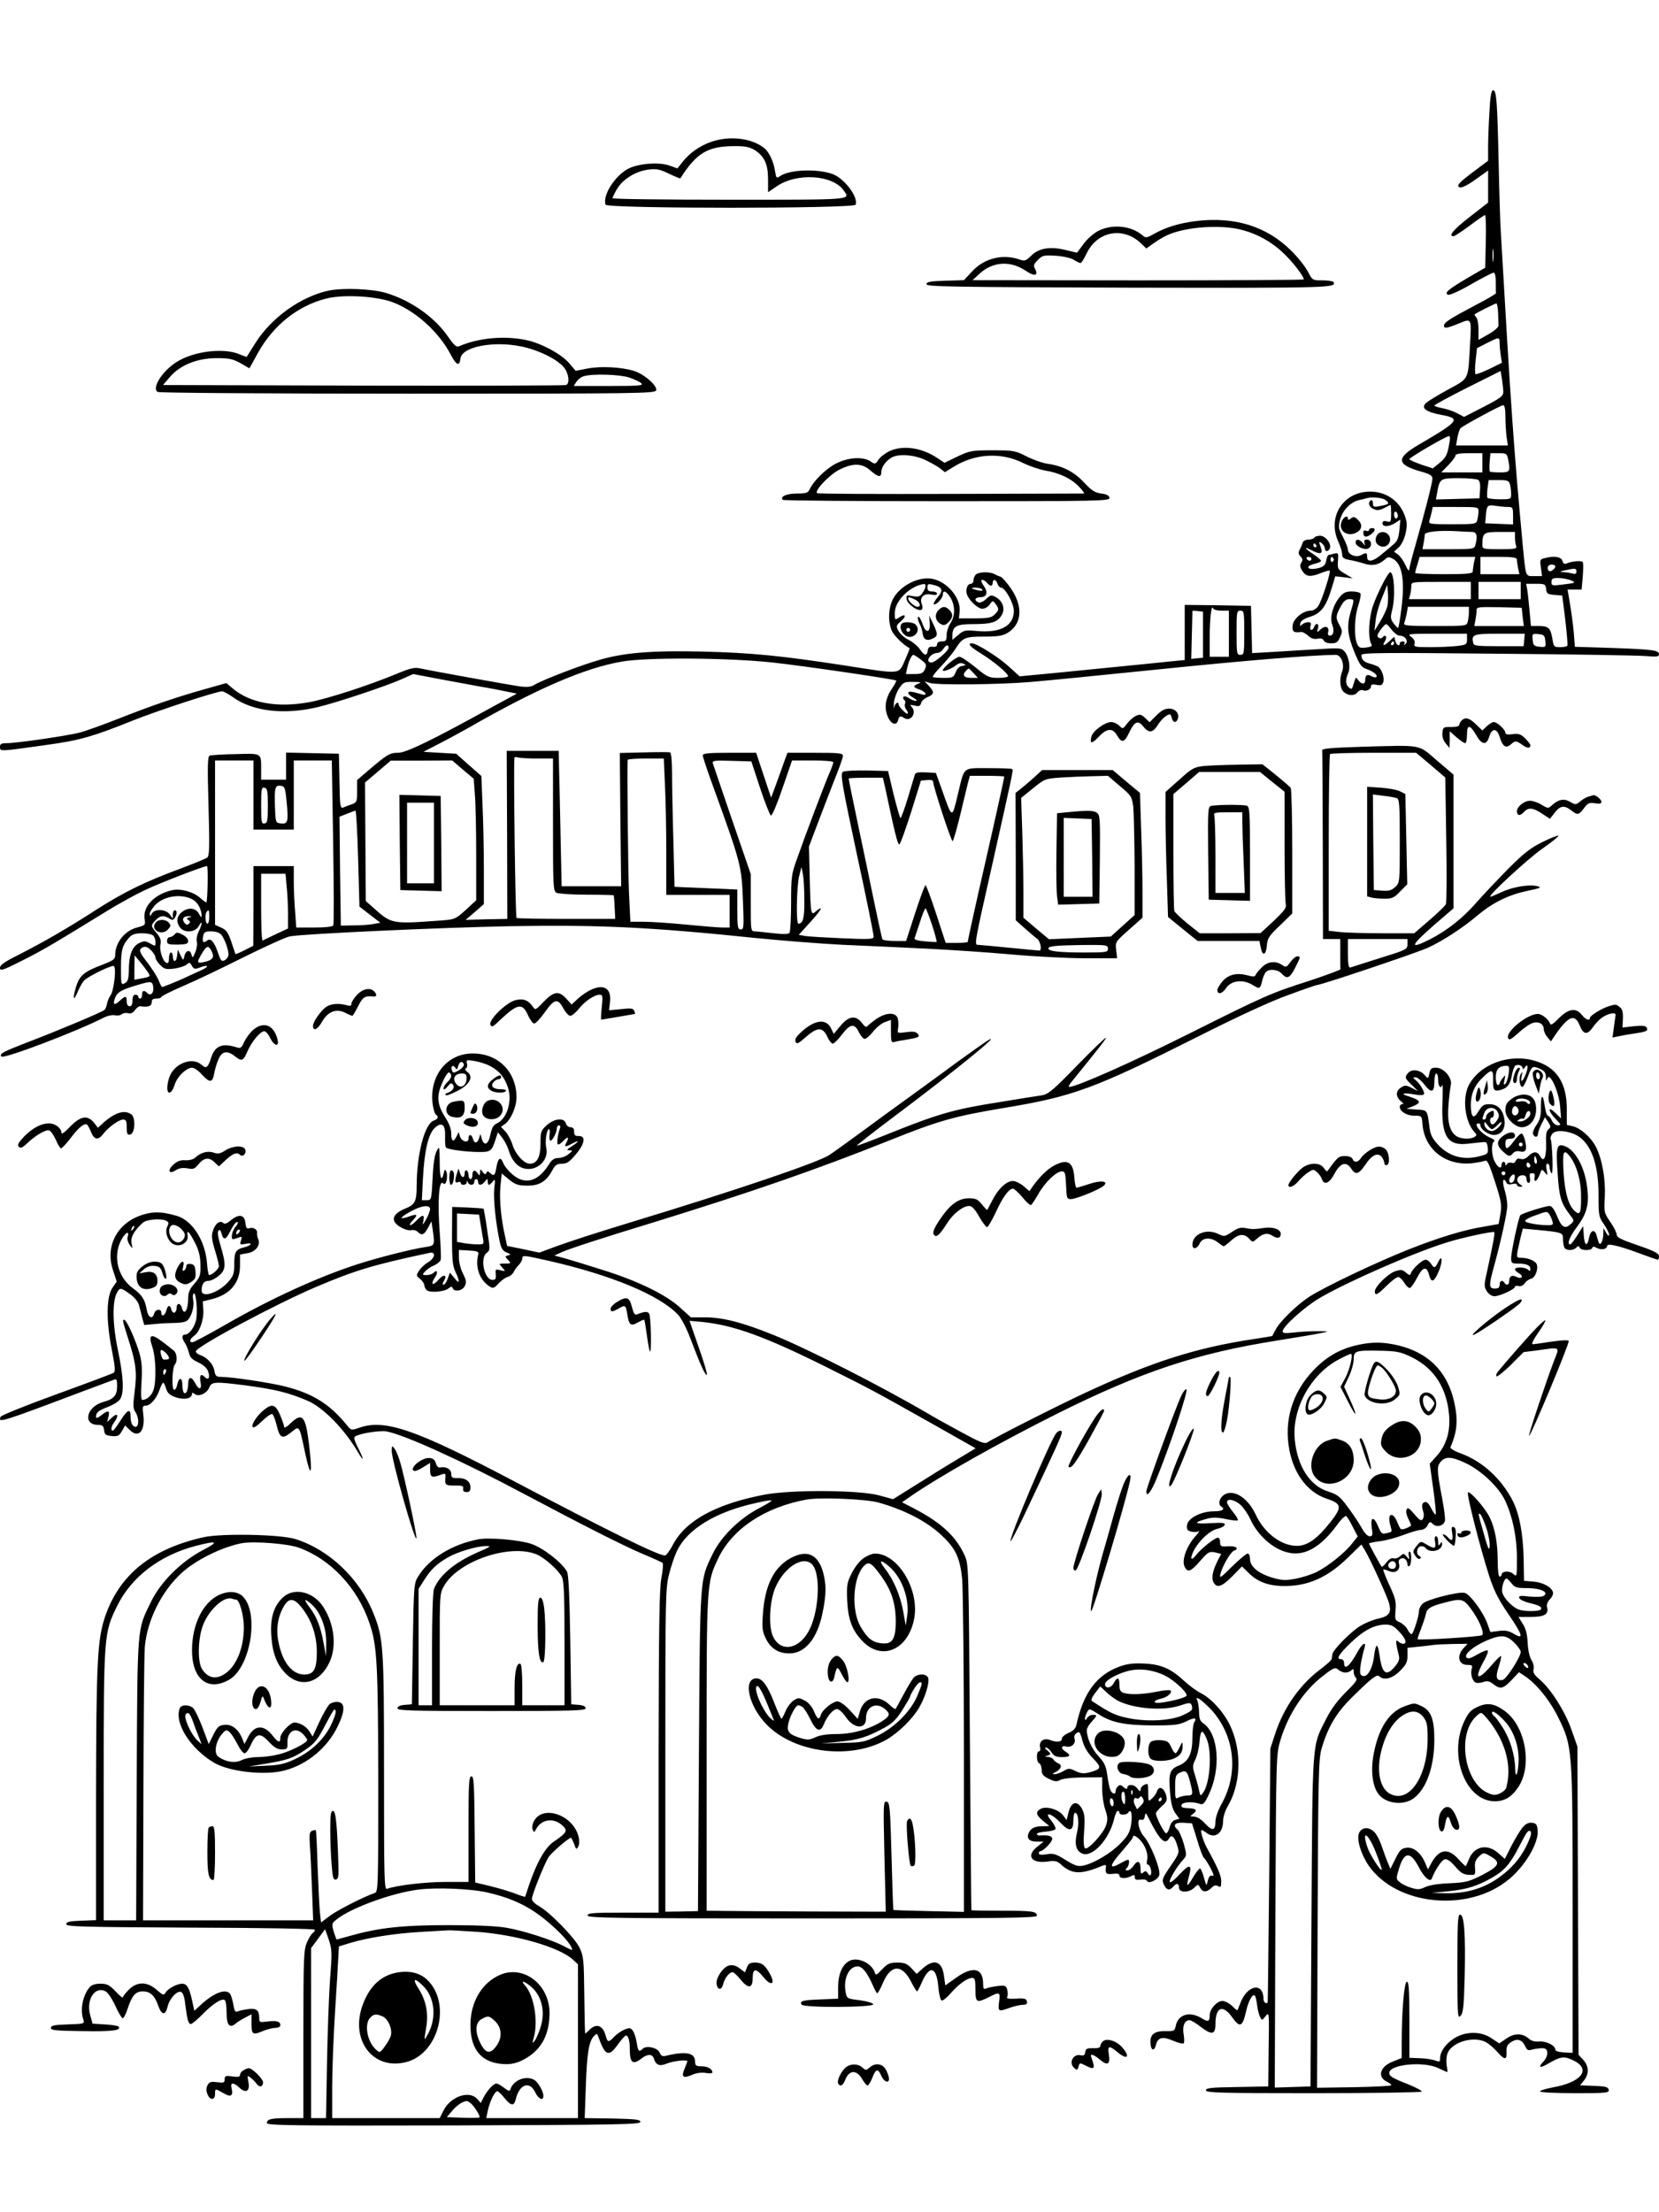 <?xml version="1.0" standalone="no"?>
<!DOCTYPE svg PUBLIC "-//W3C//DTD SVG 20010904//EN"
 "http://www.w3.org/TR/2001/REC-SVG-20010904/DTD/svg10.dtd">
<svg version="1.0" xmlns="http://www.w3.org/2000/svg"
 width="864pt" height="1152pt" viewBox="0 0 864 1152"
 preserveAspectRatio="xMidYMid meet">

<g transform="translate(0,1152) scale(0.1,-0.1)"
fill="#000000" stroke="none">
<path d="M7757 10938 c-4 -62 -7 -145 -7 -184 l0 -71 -68 -51 c-86 -64 -100
-80 -79 -88 10 -3 42 13 81 41 l66 47 0 -84 0 -83 -95 -74 c-85 -66 -115 -101
-85 -101 6 0 44 25 84 55 40 30 76 55 80 55 4 0 6 -62 4 -137 l-3 -137 -88
-51 c-105 -62 -128 -81 -105 -90 8 -3 60 20 120 55 58 33 110 60 117 60 7 0
11 -19 11 -50 0 -27 0 -53 1 -57 0 -3 -45 -30 -101 -59 -137 -72 -170 -93
-170 -110 0 -16 15 -14 79 12 65 27 65 28 57 -108 -11 -192 -2 -175 -117 -238
-55 -30 -107 -62 -115 -71 -23 -25 3 -44 80 -59 107 -20 98 -31 -119 -158
-116 -68 -112 -102 17 -138 46 -13 58 -21 58 -37 0 -21 -41 -180 -89 -348 -17
-58 -31 -115 -32 -125 0 -11 -8 -2 -19 22 -10 23 -28 48 -39 56 l-21 15 24 22
c28 26 49 99 40 139 -21 92 -95 152 -188 152 -141 0 -225 -132 -166 -261 11
-24 20 -54 20 -66 0 -18 8 -23 38 -29 20 -3 55 -12 77 -19 42 -14 75 -7 108
22 15 14 21 14 41 3 48 -25 63 -110 45 -255 -7 -58 -15 -105 -18 -105 -3 0
-14 12 -24 25 -15 21 -16 31 -8 63 19 66 13 202 -9 202 -11 0 -68 -111 -90
-176 -21 -61 -26 -163 -10 -194 8 -15 5 -18 -26 -22 -31 -4 -37 -1 -47 21 -16
40 -13 141 7 198 9 29 15 57 11 63 -3 5 -24 10 -45 10 -30 0 -43 -6 -62 -28
-36 -43 -54 -107 -40 -144 12 -33 7 -58 -13 -58 -8 0 -11 8 -8 19 7 27 -15 36
-39 14 -20 -18 -21 -18 -14 5 8 25 -11 32 -20 7 -9 -23 -26 -18 -19 5 5 15 2
20 -12 20 -11 0 -25 -6 -32 -12 -10 -11 -12 -9 -9 6 2 13 19 24 53 35 56 18
82 53 112 153 l17 57 46 -5 45 -6 -40 24 c-38 23 -40 26 -37 67 3 42 2 43 -20
38 -13 -4 -26 -7 -29 -7 -4 0 -9 -13 -12 -30 -5 -23 -14 -31 -39 -38 -35 -9
-61 -5 -53 8 3 5 19 11 35 15 17 4 30 10 30 14 0 5 -18 20 -40 35 -47 31 -53
43 -10 21 45 -24 61 -20 50 11 -13 34 -13 39 5 24 8 -7 15 -19 15 -26 0 -19
19 -18 26 1 9 24 -23 65 -51 65 -13 0 -27 -4 -30 -10 -3 -5 -17 -10 -31 -10
-15 0 -27 -7 -30 -17 -3 -10 -10 -26 -16 -37 -7 -14 -6 -22 5 -34 12 -11 13
-19 4 -32 -8 -14 -7 -24 6 -44 20 -30 41 -32 97 -10 23 9 43 15 45 12 7 -7
-41 -156 -59 -183 -10 -15 -26 -25 -40 -25 -40 0 -91 -42 -94 -78 -3 -32 5
-38 45 -33 7 1 23 -8 35 -19 16 -15 31 -20 50 -16 17 3 28 0 32 -9 3 -9 19
-15 38 -15 28 0 35 5 47 32 13 28 12 35 -2 61 -22 38 -21 51 5 98 15 28 28 39
45 39 27 0 27 -1 8 -64 -22 -73 -18 -122 18 -210 28 -68 37 -81 64 -90 35 -12
60 -32 51 -42 -4 -3 -15 -1 -26 5 -22 12 -32 6 -32 -21 0 -23 -19 -23 -36 0
-14 19 -12 21 -29 -34 -4 -13 -8 -14 -20 -4 -18 15 -19 40 -4 74 14 30 4 88
-19 114 -16 18 -26 19 -142 11 -69 -4 -173 -10 -232 -14 l-107 -6 -3 123 -3
123 -172 3 -173 2 0 -143 0 -144 -62 -6 c-35 -4 -196 -20 -358 -36 -162 -16
-328 -33 -367 -36 l-73 -7 -56 51 c-53 49 -168 121 -192 121 -26 0 -9 -19 50
-55 66 -41 138 -102 138 -116 0 -5 -23 -9 -51 -9 -48 0 -57 4 -119 55 -37 30
-74 55 -83 55 -18 0 -87 -57 -87 -71 0 -10 48 9 72 29 11 9 24 11 35 6 16 -7
15 -8 -6 -12 -15 -2 -27 -14 -34 -33 -11 -27 -15 -29 -63 -29 -28 0 -53 2 -56
5 -3 3 17 28 44 56 26 27 59 67 72 87 39 62 50 67 150 67 72 0 98 4 123 19 76
46 83 137 17 233 -21 30 -45 57 -53 60 -9 2 -24 9 -33 14 -25 13 -82 11 -96
-3 -7 -7 -12 -20 -12 -30 0 -10 -6 -18 -14 -18 -18 0 -29 -31 -20 -56 12 -32
57 -74 80 -74 13 0 30 10 38 22 16 22 16 22 31 3 19 -26 19 -31 -5 -55 -17
-17 -33 -20 -103 -20 l-83 0 4 38 c5 70 -65 153 -143 168 -70 13 -164 -34
-202 -101 -26 -47 -30 -118 -9 -169 11 -25 63 -77 93 -91 2 -1 -9 -29 -24 -63
-34 -76 -15 -74 -316 -27 -326 50 -485 66 -738 72 -260 6 -406 -5 -536 -43
-96 -27 -304 -107 -341 -131 -16 -10 -37 -12 -70 -8 -57 8 -468 82 -521 94
-32 7 -51 3 -128 -29 -140 -58 -354 -128 -450 -146 -167 -31 -310 -6 -401 71
l-33 28 -117 -33 c-149 -42 -271 -84 -449 -154 -78 -31 -168 -63 -199 -71 -66
-17 -327 -55 -379 -55 -29 0 -35 -4 -35 -20 0 -24 -5 -24 250 12 162 22 236
43 437 124 129 52 441 154 470 154 7 0 31 -13 54 -29 104 -76 269 -95 445 -53
103 25 349 107 438 146 l58 26 136 -26 c76 -14 173 -32 217 -40 44 -7 104 -19
133 -25 l54 -11 -129 -70 c-310 -171 -447 -238 -489 -238 -44 0 -56 -7 -157
-93 l-57 -49 0 -58 c0 -54 -2 -59 -27 -68 -16 -5 -36 -13 -45 -17 -16 -6 -18
5 -20 137 l-3 143 -137 3 -138 3 0 -71 0 -70 -65 0 -65 0 0 54 c0 86 5 83
-133 79 -67 -1 -128 -5 -135 -8 -11 -4 -12 -55 -6 -262 6 -215 5 -260 -7 -269
-8 -6 -72 -32 -144 -59 -181 -67 -290 -121 -430 -210 -153 -99 -282 -173 -406
-236 -76 -38 -99 -54 -99 -69 0 -18 13 -14 118 39 109 55 159 85 439 257 60
37 149 86 198 109 80 38 306 125 323 125 7 0 3 -182 -3 -189 -2 -1 -16 8 -31
22 -34 32 -102 51 -145 42 -93 -20 -156 -85 -146 -150 5 -32 4 -33 -36 -44
-67 -16 -117 -79 -117 -145 0 -21 -10 -28 -70 -51 -93 -35 -117 -56 -135 -117
-18 -62 -12 -75 10 -22 9 21 23 47 33 58 17 19 131 76 153 76 17 0 4 -123 -15
-153 -9 -12 -17 -33 -19 -45 -2 -12 -7 -26 -13 -31 -11 -11 -228 -102 -394
-166 -135 -52 -156 -63 -142 -77 13 -13 390 130 533 203 20 10 46 15 58 12 11
-3 27 -1 34 5 7 6 22 9 34 6 14 -4 25 1 36 16 8 12 21 21 28 20 40 -6 59 1 59
20 0 15 7 20 25 20 14 0 25 4 25 8 0 5 51 30 113 57 61 26 204 94 317 151 113
56 221 105 240 108 77 14 817 47 1150 53 464 8 728 -5 1280 -62 129 -13 332
-29 450 -35 118 -5 314 -14 435 -20 121 -6 319 -19 440 -30 121 -11 295 -20
386 -20 l167 0 -5 43 c-5 41 -4 43 66 105 l71 63 0 137 c0 75 -3 222 -7 325
l-6 188 -71 59 -71 60 -184 0 -184 0 -41 -38 c-22 -20 -54 -47 -69 -59 l-28
-22 1 -331 0 -332 47 -42 c25 -22 54 -47 64 -54 18 -13 27 -62 12 -62 -5 0
-75 7 -158 15 -82 8 -156 15 -163 15 -18 0 -16 13 75 415 104 465 111 494 105
500 -3 3 -58 5 -123 5 -138 0 -125 10 -159 -130 -33 -138 -29 -139 -87 25
l-29 80 -52 3 c-36 2 -54 -1 -57 -10 -2 -7 -18 -61 -36 -120 -18 -60 -36 -108
-39 -108 -3 0 -19 55 -36 123 l-29 122 -110 3 c-60 1 -117 -2 -125 -7 -15 -10
-6 -61 74 -436 51 -235 86 -409 86 -423 0 -13 -23 -14 -162 -8 -90 4 -178 9
-195 12 l-33 6 60 66 c33 36 57 68 55 71 -3 2 -14 -4 -25 -14 -27 -24 -28 -20
-33 173 l-4 164 44 116 c24 64 64 167 88 229 25 61 45 118 45 127 0 14 -19 16
-144 16 l-145 0 -19 -52 c-10 -29 -29 -82 -42 -117 l-24 -65 -39 117 -39 117
-139 0 c-111 0 -139 -3 -139 -14 0 -7 25 -83 56 -167 142 -392 146 -407 153
-582 6 -145 5 -157 -11 -157 -16 0 -18 12 -18 104 l0 104 -163 7 -164 7 -6
241 c-4 132 -7 289 -7 348 0 61 -4 109 -10 111 -5 2 -67 2 -136 0 l-126 -3 3
-347 4 -347 -155 0 -155 0 -6 285 c-3 157 -7 315 -8 353 l-1 67 -136 0 -135 0
2 -437 1 -438 -108 -2 -109 -3 48 41 47 41 0 182 c0 101 -3 251 -7 334 l-6
151 -66 58 -65 58 -86 5 -85 5 85 44 c47 24 114 61 150 81 352 202 605 312
799 345 130 23 558 20 786 -5 172 -19 635 -87 643 -94 1 -2 -8 -20 -22 -41
-34 -49 -42 -97 -24 -143 16 -42 46 -55 55 -23 6 23 11 25 32 12 35 -22 67 28
39 58 -11 11 -8 12 15 7 23 -6 30 -3 34 13 3 11 18 25 34 31 35 15 36 26 7 58
l-23 24 30 -9 c42 -11 363 -8 525 6 74 6 376 36 670 66 440 45 791 74 917 75
27 0 47 -49 33 -86 -16 -40 -12 -89 8 -107 23 -21 56 -22 72 -2 7 9 19 14 27
11 19 -8 43 4 43 20 0 10 8 12 29 8 23 -5 30 -2 35 14 7 22 -6 63 -25 79 -8 5
-27 13 -44 17 -31 8 -45 21 -45 45 0 12 108 13 703 7 386 -3 735 -9 775 -12
61 -5 72 -4 72 9 0 21 -27 25 -246 33 l-192 6 -6 77 c-4 42 -13 109 -20 149
l-12 72 37 0 36 0 6 67 c3 38 3 72 0 76 -6 9 -57 5 -84 -7 -12 -5 -18 -1 -22
13 -5 22 -45 28 -95 14 -22 -5 -23 -10 -17 -49 l6 -44 -40 0 c-48 0 -44 -9
-61 165 -46 494 -62 724 -114 1630 -3 44 -8 204 -11 355 -7 320 -11 380 -29
380 -9 0 -15 -31 -19 -112z m20 -775 c-2 -16 -4 -3 -4 27 0 30 2 43 4 28 2
-16 2 -40 0 -55z m25 -273 c1 -27 2 -57 2 -65 1 -9 -23 -29 -51 -45 l-53 -30
0 53 c0 29 -5 58 -12 65 -6 6 -10 13 -7 16 8 7 104 55 112 56 4 0 8 -22 9 -50z
m8 -157 c0 -16 3 -45 6 -65 l6 -37 -65 -32 c-37 -18 -69 -30 -73 -27 -3 4 -3
35 1 71 l7 64 51 26 c65 33 67 33 67 0z m19 -253 c1 -22 -12 -32 -101 -78
l-103 -53 -38 20 c-21 11 -56 22 -78 26 -21 4 -39 10 -39 13 0 4 78 46 173 94
l172 86 7 -41 c3 -23 7 -53 7 -67z m11 -129 c0 -32 3 -79 6 -105 l7 -46 -135
0 -135 0 7 41 c4 22 12 44 16 49 16 15 209 119 222 120 8 0 12 -18 12 -59z
m-295 -156 c-8 -44 -18 -61 -47 -85 l-36 -29 -61 20 c-33 12 -61 24 -61 28 0
8 189 119 206 120 7 1 7 -15 -1 -54z m175 -85 l0 -50 -107 0 -107 0 37 38 c20
21 37 43 37 50 0 8 22 12 70 12 l70 0 0 -50z m134 19 c13 -65 10 -69 -42 -69
-27 0 -51 2 -53 4 -2 3 -3 25 -1 50 l4 46 43 0 c40 0 43 -2 49 -31z m-156
-108 c9 -5 12 -24 10 -52 l-3 -44 -114 -3 -113 -3 7 38 c13 71 16 73 113 73
48 0 93 -4 100 -9z m166 -23 c3 -13 6 -35 6 -50 0 -27 -1 -28 -59 -28 -33 0
-62 4 -65 8 -2 4 -2 27 1 50 l6 42 52 0 c46 0 53 -3 59 -22z m-648 -82 c23
-18 19 -22 -28 -31 -34 -7 -38 -5 -38 14 0 12 -4 19 -10 16 -18 -11 -11 -35
14 -46 18 -8 30 -7 54 5 17 9 32 16 34 16 2 0 3 -20 3 -45 0 -43 -2 -46 -22
-40 -16 4 -23 1 -23 -10 0 -20 34 -19 67 2 l26 17 -5 -54 c-4 -41 -11 -59 -30
-74 -13 -12 -42 -36 -63 -53 -44 -38 -75 -43 -75 -13 0 23 -4 24 -32 9 -26
-14 -68 3 -68 28 0 10 -12 40 -26 67 -24 45 -25 52 -14 93 14 48 55 89 98 99
15 3 32 7 37 9 26 9 83 4 101 -9z m637 -36 c25 0 27 -3 27 -45 l0 -46 -72 3
-73 3 3 35 c4 58 8 63 50 56 20 -3 49 -6 65 -6z m-153 -22 c0 -13 -3 -33 -6
-45 -6 -22 -10 -23 -131 -23 -114 0 -124 1 -119 18 3 9 8 29 12 45 l6 27 119
0 c117 0 119 0 119 -22z m-420 -24 c0 -8 -4 -14 -10 -14 -5 0 -10 9 -10 21 0
11 5 17 10 14 6 -3 10 -13 10 -21z m386 -84 c25 0 30 -20 18 -67 -6 -22 -10
-23 -141 -23 l-135 0 6 31 c3 17 6 37 6 45 0 15 74 23 164 18 32 -2 70 -4 82
-4z m224 -29 c0 -16 3 -36 6 -45 5 -14 -6 -16 -85 -16 -88 0 -91 1 -91 23 1
63 6 67 91 67 l79 0 0 -29z m-1035 -41 c3 -5 1 -10 -4 -10 -6 0 -11 5 -11 10
0 6 2 10 4 10 3 0 8 -4 11 -10z m-25 -70 c0 -5 -4 -10 -9 -10 -6 0 -13 5 -16
10 -3 6 1 10 9 10 9 0 16 -4 16 -10z m115 1 c3 -5 1 -12 -5 -16 -5 -3 -10 1
-10 9 0 18 6 21 15 7z m731 -22 c-3 -17 -6 -38 -6 -45 0 -11 -29 -14 -150 -14
-82 0 -150 3 -150 6 0 4 5 24 12 45 l11 39 145 0 145 0 -7 -31z m224 17 c0 -7
3 -28 6 -45 l7 -31 -102 0 -101 0 0 45 0 45 95 0 c74 0 95 -3 95 -14z m200
-35 c0 -13 -26 -32 -33 -24 -14 13 -6 33 13 33 11 0 20 -4 20 -9z m110 -27 c0
-12 -6 -15 -22 -10 -13 3 -34 6 -48 7 -20 1 -18 3 10 9 55 12 60 11 60 -6z
m-34 -44 c35 -14 31 -16 -38 -24 -54 -7 -58 -6 -58 13 0 17 6 21 34 21 19 0
47 -5 62 -10z m-3036 -15 c7 -8 16 -15 21 -15 5 0 9 7 9 15 0 22 18 18 25 -5
3 -11 12 -20 18 -20 22 0 67 -82 67 -121 0 -78 -69 -116 -192 -105 -61 6 -69
4 -97 -20 l-31 -26 0 24 c1 47 21 58 108 58 93 0 125 9 147 44 22 32 9 75 -28
96 -24 13 -28 13 -51 -9 -14 -14 -32 -21 -40 -18 -25 10 -19 27 9 27 33 0 42
23 21 55 -9 13 -16 27 -16 30 0 10 18 5 30 -10z m2520 -40 l0 -45 -161 0 -161
0 6 23 c3 12 6 32 6 45 0 22 1 22 155 22 l155 0 0 -45z m260 0 l0 -45 -110 0
-110 0 0 45 0 45 110 0 110 0 0 -45z m-3100 22 c0 -7 -7 -23 -16 -35 -13 -19
-21 -22 -51 -16 -32 6 -34 5 -31 -17 3 -25 60 -65 77 -54 6 3 7 15 2 28 -14
35 9 59 48 51 20 -4 31 -3 31 5 0 6 -11 11 -25 11 -19 0 -25 5 -25 21 0 18 4
20 28 14 50 -12 57 -28 26 -64 -14 -17 -24 -34 -21 -37 9 -9 47 30 47 48 0 28
18 21 40 -14 25 -42 25 -95 0 -133 -11 -16 -20 -45 -20 -62 0 -28 -3 -33 -25
-33 -16 0 -25 -6 -25 -16 0 -10 -7 -14 -22 -12 -17 2 -24 -3 -26 -19 -5 -31
-17 -29 -42 7 -12 17 -38 38 -58 48 -20 9 -43 30 -52 45 -14 27 -14 29 12 52
31 27 25 42 -9 20 -23 -15 -23 -15 -23 23 0 63 80 142 153 151 4 1 7 -5 7 -12z
m3232 -14 c3 -25 8 -28 44 -31 l40 -3 16 -127 c8 -70 13 -130 11 -134 -2 -5
-19 -8 -38 -8 -31 0 -34 2 -40 43 -10 57 -20 67 -70 67 l-42 0 -7 78 c-4 42
-9 92 -12 110 l-6 32 50 0 c48 0 51 -2 54 -27z m-826 -88 c-4 -16 -20 -52 -37
-80 l-31 -50 6 51 c2 28 17 82 33 120 l28 69 3 -40 c2 -21 1 -53 -2 -70z
m-2111 85 c4 -7 -3 -8 -22 -4 -38 9 -42 14 -10 14 14 0 29 -5 32 -10z m-350
-52 c25 -11 35 -38 13 -38 -14 0 -48 30 -48 42 0 11 4 10 35 -4z m1596 -58
l39 0 0 -120 0 -120 -50 0 -50 0 0 99 c0 96 9 178 18 153 2 -7 21 -12 43 -12z
m1289 -7 c0 -16 -3 -38 -6 -50 -6 -23 -9 -23 -171 -23 -139 0 -164 2 -160 14
3 8 9 31 13 50 l6 36 159 0 159 0 0 -27z m280 -25 l6 -48 -129 0 -129 0 6 31
c3 17 6 40 6 51 0 17 8 18 118 16 l117 -3 5 -47z m-1665 -93 l0 -120 -30 -3
-31 -3 3 123 c2 68 3 124 3 126 0 2 12 2 28 0 l27 -3 0 -120z m215 10 c0 -108
-1 -115 -20 -115 -19 0 -20 7 -20 115 0 108 1 115 20 115 19 0 20 -7 20 -115z
m768 15 c13 -16 31 -30 41 -30 28 0 48 -28 31 -43 -10 -9 -11 -9 -6 1 4 7 1
12 -8 12 -9 0 -16 -4 -16 -10 0 -19 -18 -10 -23 12 l-6 22 -24 -22 c-29 -27
-41 -28 -25 -2 7 10 9 23 5 27 -5 4 -11 2 -15 -4 -5 -7 -13 -9 -21 -4 -11 7
-10 15 8 40 12 17 26 31 30 31 4 0 17 -13 29 -30z m392 -49 c0 -27 -3 -29 -52
-35 -29 -3 -92 -6 -140 -6 -79 0 -86 1 -81 19 3 12 -3 24 -18 35 -22 15 -14
16 134 16 l157 0 0 -29z m298 -3 l-3 -33 -130 0 c-117 0 -130 2 -133 18 -9 44
1 47 138 47 l131 0 -3 -32z m110 -6 c3 -32 2 -33 -30 -30 -29 3 -33 7 -36 36
-3 32 -2 33 30 30 29 -3 33 -7 36 -36z m-788 -12 c0 -5 -5 -10 -11 -10 -5 0
-7 5 -4 10 3 6 8 10 11 10 2 0 4 -4 4 -10z m-2320 -24 c0 -15 -71 -76 -88 -76
-38 0 -8 49 30 50 10 0 23 9 30 20 15 23 28 26 28 6z m-144 -61 c29 -22 31
-27 21 -50 -10 -21 -19 -25 -55 -25 l-44 0 7 33 c8 36 23 67 32 67 3 0 21 -11
39 -25z m274 -70 l23 -25 -36 0 c-38 0 -48 15 -25 38 15 15 10 16 38 -13z
m-287 -55 c-30 -12 -29 -19 7 -31 35 -13 42 -35 8 -24 -50 15 -68 17 -68 6 0
-5 12 -17 28 -25 15 -9 20 -15 12 -16 -9 0 -25 7 -37 15 -13 9 -24 11 -28 6
-3 -5 -1 -12 4 -16 6 -3 8 -12 4 -20 -3 -9 0 -22 7 -30 7 -9 10 -18 7 -21 -6
-6 -47 36 -47 48 0 18 -19 6 -23 -14 -3 -13 -3 -5 -2 17 1 23 13 57 26 78 23
34 27 37 74 36 40 0 46 -2 28 -9z m-1987 -390 l84 0 0 -345 c0 -321 1 -345 18
-354 10 -5 80 -10 156 -10 77 0 140 -2 142 -3 1 -2 4 -30 5 -63 l3 -60 -253 0
c-139 0 -256 2 -261 5 -6 4 -16 770 -11 834 1 4 8 5 17 2 9 -3 54 -6 100 -6z
m667 -137 c4 -75 7 -234 7 -355 l0 -218 165 0 165 0 0 -85 0 -85 -37 0 c-21 0
-105 7 -188 15 -82 8 -182 15 -221 15 l-71 0 -7 143 c-5 118 -11 675 -7 700 0
4 43 7 94 7 l94 0 6 -137z m-2143 -53 l0 -180 105 0 105 0 0 180 0 180 99 0
99 0 7 -424 c4 -233 4 -429 1 -435 -5 -7 -43 -11 -100 -11 l-93 0 -6 83 c-4
45 -7 117 -7 160 l0 77 -105 0 -105 0 0 -207 -1 -208 -45 -23 c-26 -13 -47
-22 -48 -20 -1 2 -10 30 -21 63 -17 50 -26 62 -52 74 l-33 15 0 428 0 428 100
0 100 0 0 -180z m1091 132 l56 -47 6 -80 c4 -44 7 -186 7 -316 l0 -237 -54
-50 c-55 -49 -55 -50 -138 -56 -243 -18 -250 -17 -338 62 l-45 40 -2 308 -2
309 67 57 67 57 160 0 160 1 56 -48z m1548 -97 c25 -76 51 -140 56 -142 6 -2
33 62 60 142 l50 145 108 0 c59 0 107 -4 107 -9 0 -5 -9 -31 -21 -58 -23 -53
-125 -322 -170 -450 -27 -75 -29 -92 -29 -225 0 -79 -4 -148 -8 -155 -5 -8
-28 -9 -82 -3 -41 5 -85 9 -97 10 -23 0 -23 1 -23 149 l0 149 -96 279 c-52
153 -98 286 -101 296 -5 16 2 18 97 15 l103 -3 46 -140z m1271 61 c0 -8 -48
-226 -95 -431 -50 -218 -95 -422 -95 -430 0 -3 -26 -5 -58 -5 l-57 0 -49 150
c-27 83 -52 150 -56 150 -4 0 -28 -65 -54 -145 l-47 -145 -59 0 c-32 0 -61 4
-64 8 -3 5 -23 96 -45 203 -22 107 -56 271 -76 364 -36 171 -55 265 -55 271 0
2 40 4 89 4 l89 0 12 -52 c49 -232 65 -298 74 -295 5 2 32 77 61 168 l51 164
32 3 c21 2 32 -1 32 -10 0 -23 93 -308 101 -308 4 0 21 60 39 133 17 72 36
149 41 170 l10 37 89 0 c50 0 90 -2 90 -4z m602 -49 c60 -50 63 -56 70 -108 3
-30 6 -169 7 -309 l0 -255 -62 -56 -62 -56 -161 -7 -161 -7 -67 56 -66 56 0
133 c0 73 -3 213 -6 312 l-6 179 62 50 c60 49 63 50 143 56 45 3 119 6 164 7
l83 2 62 -53z m-4339 -86 c10 -100 6 -113 -30 -109 -28 3 -28 4 -31 87 -3 100
0 113 30 109 21 -3 24 -10 31 -87z m-98 -16 c0 -77 -2 -90 -17 -93 -16 -3 -18
6 -18 93 0 86 2 96 17 93 15 -3 18 -16 18 -93z m470 -275 l7 -251 54 -42 55
-42 -38 -7 c-21 -4 -67 -7 -103 -7 l-65 -1 -4 283 -3 284 38 15 c22 9 42 16
45 17 4 1 10 -112 14 -249z m2324 -220 c1 -90 -7 -120 -31 -120 -13 0 -9 196
4 248 l12 47 8 -40 c4 -22 7 -83 7 -135z m-2696 73 c4 -38 7 -102 7 -143 l0
-75 -62 -29 c-35 -17 -66 -31 -70 -34 -5 -2 -8 75 -8 172 l0 176 64 0 63 0 6
-67z m-485 -70 c23 -14 42 -51 42 -81 0 -12 -4 -9 -13 8 -15 30 -50 37 -82 16
-33 -21 -40 -52 -20 -82 22 -35 83 -31 102 6 7 14 13 19 13 12 0 -7 -7 -26
-15 -42 -9 -17 -13 -40 -10 -53 3 -12 0 -37 -8 -56 -13 -31 -15 -31 -20 -11
-7 27 -30 22 -37 -10 -5 -23 -6 -23 -20 6 l-14 29 -4 -33 c-3 -34 -22 -35 -22
-1 0 10 -4 19 -10 19 -5 0 -10 -13 -10 -30 0 -20 -4 -28 -13 -24 -19 7 -39 68
-31 98 4 19 -1 34 -20 57 -31 37 -32 39 -6 67 24 25 42 27 70 10 17 -11 22
-10 30 2 13 20 13 40 0 40 -5 0 -10 -10 -10 -22 l0 -22 -16 22 c-19 28 -78 31
-93 5 -9 -16 -10 -16 -11 -1 0 9 14 30 30 47 48 48 142 59 198 24z m3846 -129
c15 -47 26 -87 24 -89 -1 -1 -29 0 -61 3 -37 3 -57 9 -54 16 2 6 15 44 28 84
12 39 26 72 29 72 3 0 18 -39 34 -86z m-3764 41 c0 -19 -4 -35 -10 -35 -11 0
-14 53 -3 63 11 12 13 8 13 -28z m-104 -2 c-15 -4 -16 -7 -5 -14 10 -6 11 -11
3 -19 -8 -8 -14 -7 -23 4 -16 20 -6 36 22 35 19 -1 19 -2 3 -6z m166 -90 c17
-20 38 -77 38 -104 0 -10 -9 -23 -19 -29 -17 -9 -21 -4 -36 39 -19 58 -39 79
-58 62 -18 -15 -25 -6 -19 24 4 21 10 25 42 25 23 0 43 -7 52 -17z m-354 -5
c7 -7 12 -22 12 -35 0 -21 -1 -22 -28 -6 -25 14 -32 14 -57 2 -36 -17 -54 -62
-54 -141 -1 -47 -5 -59 -21 -68 -19 -10 -20 -8 -20 80 0 93 7 118 43 158 16
17 32 22 67 22 25 0 51 -5 58 -12z m4972 -68 c0 -19 -7 -20 -124 -20 -127 0
-186 6 -186 21 0 12 37 16 178 18 126 1 132 0 132 -19z m-4980 -12 c11 -12 20
-28 20 -35 0 -8 11 -25 24 -38 22 -22 31 -24 73 -19 26 4 56 13 65 21 14 13
18 12 27 -6 10 -17 16 -19 37 -11 51 20 58 8 9 -14 -27 -12 -66 -30 -85 -39
-41 -19 -111 -47 -116 -47 -2 0 -11 17 -19 38 -9 20 -36 62 -60 93 -33 42 -41
59 -32 68 17 17 34 14 57 -11z m310 3 c18 -35 11 -48 -30 -59 -46 -11 -48 -7
-19 42 24 41 34 44 49 17z m-333 -109 c19 -27 18 -28 -29 -37 l-38 -7 0 63 1
64 25 -30 c14 -16 32 -40 41 -53z m31 -81 c5 -30 -13 -50 -30 -33 -18 18 -28
15 -28 -8 0 -11 -4 -20 -10 -20 -5 0 -10 5 -10 10 0 6 -7 10 -15 10 -10 0 -15
-10 -15 -30 0 -20 -5 -30 -15 -30 -9 0 -15 9 -15 25 0 31 -7 31 -37 3 -28 -26
-37 -20 -24 15 12 31 34 43 115 67 72 22 80 21 84 -9z"/>
<path d="M6990 8810 c-26 -48 22 -89 73 -64 32 17 35 44 7 69 -16 15 -22 15
-35 5 -10 -8 -15 -9 -15 -1 0 18 -18 13 -30 -9z"/>
<path d="M7130 8760 c0 -5 -7 -7 -15 -4 -9 4 -15 0 -15 -9 0 -24 14 -28 38
-11 25 18 29 34 7 34 -8 0 -15 -4 -15 -10z"/>
<path d="M7170 8731 c-13 -25 -4 -48 21 -56 38 -12 65 35 37 63 -18 18 -46 14
-58 -7z"/>
<path d="M7060 8695 c0 -19 43 -40 64 -32 24 9 20 47 -4 47 -14 0 -18 -5 -14
-17 5 -17 5 -17 -9 0 -18 21 -37 22 -37 2z"/>
<path d="M4886 8341 c-21 -23 -14 -56 14 -71 15 -8 24 -6 40 10 24 24 25 43 4
64 -21 21 -37 20 -58 -3z"/>
<path d="M4780 8301 c0 -7 5 -22 11 -33 6 -11 12 -32 14 -45 3 -33 21 -43 51
-29 29 13 30 22 4 77 l-21 44 3 -40 c4 -50 -20 -55 -36 -8 -12 35 -26 53 -26
34z"/>
<path d="M4697 8273 c-13 -12 -7 -40 13 -58 38 -35 94 17 58 53 -13 13 -60 16
-71 5z m43 -33 c0 -5 -4 -10 -10 -10 -5 0 -10 5 -10 10 0 6 5 10 10 10 6 0 10
-4 10 -10z"/>
<path d="M2082 7133 l3 -248 108 -3 107 -3 -2 248 -3 248 -108 3 -107 3 2
-248z m178 -3 l0 -210 -70 0 -70 0 0 210 0 210 70 0 70 0 0 -210z"/>
<path d="M5565 7291 l-60 -6 -3 -195 c-2 -107 0 -214 3 -238 l6 -43 107 3 107
3 3 230 c2 207 1 231 -15 242 -17 13 -44 14 -148 4z m123 -238 l2 -203 -75 0
-75 0 0 205 0 206 73 -3 72 -3 3 -202z"/>
<path d="M811 6716 c-30 -36 28 -71 62 -38 17 18 18 23 7 36 -16 20 -54 21
-69 2z"/>
<path d="M909 6654 c-6 -8 -18 -14 -25 -14 -8 0 -14 -9 -14 -20 0 -17 7 -19
55 -19 46 1 55 4 55 19 0 11 -13 25 -30 33 -25 13 -31 13 -41 1z"/>
<path d="M3703 10781 c-58 -20 -111 -57 -149 -105 l-26 -33 -42 15 c-55 19
-159 11 -213 -16 -70 -36 -137 -141 -119 -188 8 -21 1294 -21 1302 0 15 40
-59 138 -121 160 -79 28 -219 23 -269 -9 -23 -15 -23 -15 -30 26 -7 47 -31 98
-55 117 -65 53 -181 67 -278 33z m225 -41 c52 -32 72 -74 72 -153 l0 -68 44
30 c105 73 293 61 350 -21 35 -50 57 -48 -594 -48 -335 0 -610 3 -610 8 0 4
10 25 23 47 29 51 98 94 165 102 43 5 60 1 107 -22 31 -15 57 -25 58 -24 84
132 142 167 277 168 58 1 82 -4 108 -19z"/>
<path d="M6230 10369 c-88 -11 -158 -32 -218 -66 -39 -22 -45 -23 -60 -10 -59
51 -155 62 -230 26 -25 -13 -58 -41 -78 -68 l-35 -47 -59 14 c-80 20 -141 10
-180 -30 -28 -27 -33 -29 -62 -19 -86 30 -181 6 -243 -60 l-45 -48 -98 -3
c-78 -2 -97 -6 -97 -18 0 -13 125 -15 1054 -18 1059 -2 1084 -1 1065 30 -3 4
-29 8 -57 8 -52 0 -52 0 -77 48 -14 26 -52 74 -86 107 -127 126 -293 178 -494
154z m229 -44 c86 -21 165 -64 230 -128 47 -45 101 -116 101 -132 0 -3 -388
-5 -862 -5 l-863 1 37 34 c68 63 160 69 240 15 45 -31 67 -26 49 9 -10 18 -8
25 14 47 25 25 31 26 96 22 39 -3 79 -12 93 -22 14 -9 29 -16 33 -16 5 0 18
21 31 48 55 118 191 144 284 55 l28 -27 42 30 c24 17 59 37 78 44 96 39 262
50 369 25z"/>
<path d="M1713 10007 c-146 -31 -300 -141 -384 -275 -23 -37 -43 -68 -44 -70
-1 -1 -19 5 -40 14 -82 34 -237 15 -325 -41 -75 -47 -131 -136 -99 -156 8 -5
581 -9 1302 -9 1197 0 1288 1 1294 17 9 23 -63 86 -117 102 -66 20 -173 25
-240 12 l-62 -12 -35 41 c-41 47 -143 102 -221 119 -116 24 -250 12 -353 -33
-12 -5 -26 8 -55 50 -71 103 -193 189 -325 229 -74 21 -219 27 -296 12z m321
-57 c121 -41 249 -154 313 -276 30 -57 46 -64 51 -21 7 61 170 93 316 63 89
-18 185 -65 222 -108 26 -31 33 -85 12 -93 -7 -3 -482 -4 -1056 -3 l-1043 3
35 41 c53 62 140 98 241 99 69 0 87 -4 127 -26 l47 -27 47 85 c80 141 206 241
352 278 85 22 248 14 336 -15z m1243 -396 c26 -9 55 -22 63 -30 12 -12 -11
-14 -169 -14 l-183 0 14 22 c9 13 26 26 39 29 47 14 188 9 236 -7z"/>
<path d="M4633 9171 c-23 -11 -49 -31 -58 -45 -16 -24 -18 -25 -42 -8 -41 26
-120 20 -183 -14 -52 -28 -112 -88 -133 -131 -9 -20 -18 -23 -67 -23 -54 0
-90 -17 -73 -33 3 -4 388 -7 855 -7 804 0 849 1 846 18 -2 12 -16 19 -43 22
-32 4 -49 15 -88 56 -52 57 -113 88 -192 99 -27 4 -77 22 -110 39 -57 29 -66
31 -175 31 -109 0 -119 -2 -183 -32 l-68 -33 -39 26 c-81 53 -176 67 -247 35z
m185 -46 c30 -14 65 -34 78 -44 l25 -20 47 29 c110 68 245 76 358 20 35 -17
87 -35 116 -40 74 -12 137 -42 177 -84 19 -20 31 -36 25 -36 -5 0 -318 -1
-696 -2 -378 -1 -690 0 -693 4 -14 13 63 94 114 121 73 37 120 36 164 -3 41
-36 57 -38 57 -7 0 25 25 59 55 75 36 20 116 14 173 -13z"/>
<path d="M6023 7795 l-36 -36 -23 22 c-20 19 -28 21 -48 11 -14 -6 -34 -24
-46 -40 -22 -29 -23 -29 -41 -11 -10 10 -29 19 -42 19 -32 0 -96 -46 -103 -76
-10 -39 2 -39 39 0 42 45 72 46 95 6 24 -41 38 -38 63 16 28 58 46 65 73 31
29 -36 50 -34 76 8 19 30 47 55 63 55 3 0 7 -9 10 -20 6 -24 22 -26 31 -4 10
27 -12 54 -45 54 -22 0 -41 -10 -66 -35z"/>
<path d="M7612 7768 c-7 -7 -12 -17 -12 -23 0 -7 -17 -11 -42 -11 -41 1 -43
-1 -46 -30 -2 -19 4 -39 17 -55 l20 -24 1 44 0 43 35 -31 c20 -17 40 -31 45
-31 6 0 10 20 10 45 0 54 16 53 49 -5 28 -49 53 -52 66 -8 15 49 41 48 56 -2
15 -48 32 -59 58 -36 22 20 27 20 61 -4 25 -18 40 -18 40 0 0 4 -12 20 -27 35
-23 22 -34 26 -65 22 -26 -4 -38 -1 -38 7 0 16 -43 56 -60 56 -8 0 -24 -10
-37 -22 l-23 -22 -33 32 c-35 34 -56 39 -75 20z"/>
<path d="M7085 7631 c-151 -5 -200 -9 -199 -18 1 -7 2 -231 3 -498 l1 -485 45
0 45 0 0 -75 c0 -41 0 -78 1 -82 0 -4 -71 -30 -158 -59 -208 -67 -229 -76
-633 -278 -295 -148 -584 -276 -621 -276 -6 0 0 13 13 28 146 180 178 221 178
228 0 5 -67 -59 -148 -142 -129 -133 -152 -152 -187 -158 -22 -3 -123 -19
-225 -36 -225 -35 -312 -60 -550 -155 -101 -41 -186 -73 -188 -71 -1 2 86 70
195 152 305 228 594 463 478 390 -16 -11 -88 -62 -160 -114 -71 -53 -182 -133
-245 -179 -63 -45 -171 -124 -240 -175 -69 -50 -145 -106 -170 -122 -55 -38
-491 -186 -1035 -351 -193 -59 -304 -95 -393 -127 l-83 -31 -84 18 -84 17 -10
47 c-21 91 -31 193 -25 261 l7 69 39 -32 c32 -26 48 -31 93 -31 63 -1 99 21
130 77 16 31 26 37 52 37 25 0 39 9 73 50 47 56 52 96 13 94 -18 0 -23 5 -23
23 0 16 -6 23 -19 23 -10 0 -21 9 -24 20 -8 31 -60 26 -99 -9 -31 -28 -33 -34
-33 -95 0 -72 -18 -106 -56 -106 -30 0 -75 50 -90 99 -7 23 -23 53 -36 68
l-24 25 21 15 c30 21 60 90 60 138 0 132 -93 228 -225 229 -138 2 -233 -119
-211 -269 4 -24 11 -47 17 -50 15 -10 10 -23 -11 -30 -48 -15 -90 -176 -90
-343 0 -78 -9 -95 -58 -115 -72 -29 -81 -67 -23 -99 19 -11 43 -17 54 -14 11
3 26 -2 34 -10 20 -20 33 -14 53 24 l17 32 7 -47 c11 -79 10 -80 -39 -87 -73
-11 -243 -54 -355 -90 -203 -66 -449 -178 -687 -315 -87 -50 -164 -91 -171
-91 -18 0 -14 17 8 33 29 20 52 83 49 135 l-3 45 48 12 c95 24 146 85 146 175
l0 57 38 7 c43 6 70 42 57 73 -5 10 -7 24 -6 32 3 18 -19 32 -41 25 -13 -4
-17 2 -20 28 -4 43 -34 48 -75 14 -20 -17 -33 -22 -40 -15 -16 16 -41 -1 -53
-37 -10 -29 -8 -46 9 -103 12 -38 21 -76 21 -84 0 -15 -36 -47 -51 -47 -3 0
-9 29 -11 64 -10 116 -76 220 -156 244 -75 22 -119 24 -173 8 -136 -39 -204
-163 -160 -292 l19 -58 -21 -30 c-33 -46 -35 -168 -6 -318 19 -96 21 -121 10
-127 -7 -5 -141 -55 -298 -112 -157 -57 -288 -110 -290 -117 -13 -33 -8 -32
432 134 77 29 148 55 158 59 14 6 17 1 17 -33 0 -48 -17 -68 -70 -82 -90 -24
-112 -120 -29 -120 23 0 28 -5 31 -27 3 -24 8 -28 40 -31 31 -3 39 1 53 26
l17 29 23 -23 c47 -47 83 -6 71 82 -5 38 -3 44 12 44 25 0 57 36 73 83 7 20
16 37 19 37 3 0 10 -14 15 -31 8 -25 19 -34 52 -46 44 -14 83 -6 83 19 0 7 4
7 14 -1 20 -17 64 3 76 34 12 30 29 31 186 11 158 -21 227 -38 325 -80 81 -34
192 -147 262 -266 34 -58 35 -45 1 22 -19 38 -23 53 -14 58 25 16 130 32 163
26 95 -18 396 -155 717 -326 309 -164 512 -267 615 -311 55 -23 103 -45 106
-48 4 -3 1 -40 -7 -81 -10 -59 -13 -255 -14 -907 l0 -833 -185 0 c-158 0 -185
-2 -185 -15 0 -13 137 -15 1170 -15 993 0 1170 2 1170 14 0 23 -24 26 -186 26
-85 0 -155 1 -155 3 -1 1 -4 407 -8 902 -6 898 -6 900 -28 947 -44 97 -120
167 -254 238 l-71 37 43 30 c160 110 461 279 764 431 439 219 728 315 1145
381 107 17 213 35 235 40 38 8 36 9 -25 9 -36 0 -91 -3 -122 -7 -45 -5 -58 -4
-58 6 0 25 116 129 195 175 146 85 491 236 660 288 75 24 238 59 246 54 6 -3
-1 -42 -42 -231 -10 -45 -9 -56 5 -78 10 -15 26 -25 39 -25 28 0 107 37 107
49 0 5 8 7 19 4 11 -3 24 3 32 15 8 11 23 21 33 23 21 4 39 51 29 76 -7 17
-44 33 -80 33 -24 0 -25 2 -19 38 4 20 12 54 17 76 l10 38 67 -6 c138 -13 142
-15 142 -46 0 -16 3 -35 6 -44 7 -19 45 -21 63 -3 11 10 14 10 18 0 6 -16 60
-17 65 -2 3 9 9 9 25 0 23 -12 53 -6 53 11 0 15 62 1 166 -38 51 -19 95 -34
98 -34 3 0 6 8 6 18 0 15 -23 27 -110 57 -85 29 -110 41 -110 55 0 10 -15 40
-33 66 -33 48 -34 51 -29 134 4 93 -14 193 -47 259 -25 48 -80 97 -120 106
l-31 7 0 81 c0 140 -54 220 -167 253 -134 39 -287 -18 -344 -128 -34 -67 -20
-187 28 -241 15 -16 15 -19 3 -27 -23 -15 -73 -12 -97 5 -34 24 -47 78 -39
164 3 42 9 88 12 102 8 36 -37 89 -77 89 -25 0 -30 -5 -35 -30 -6 -28 -7 -29
-23 -10 -23 28 -65 35 -85 15 -22 -23 -21 -30 17 -65 l32 -32 -33 17 c-31 15
-35 15 -58 0 -27 -18 -25 -49 5 -72 10 -8 12 -12 4 -13 -7 0 -13 -6 -13 -13 0
-25 36 -47 76 -47 38 0 39 -1 42 -41 9 -132 117 -219 254 -207 29 3 61 9 70
13 14 6 22 -11 54 -109 33 -103 36 -121 28 -168 l-9 -52 -73 -13 c-107 -17
-238 -57 -397 -120 -169 -67 -442 -197 -518 -247 -66 -44 -153 -129 -174 -171
-9 -16 -16 -31 -17 -32 -1 -1 -47 -9 -102 -17 -292 -44 -522 -117 -859 -273
-139 -64 -474 -233 -524 -265 -14 -8 -41 3 -138 56 -67 36 -144 79 -172 96
-241 141 -614 331 -802 408 -161 65 -264 92 -357 92 l-74 0 -54 49 c-75 69
-222 141 -409 199 -88 28 -180 56 -204 62 l-44 12 40 18 c41 18 193 68 478
155 509 157 854 277 1224 425 264 106 341 127 603 171 357 59 468 100 1003
369 210 106 383 186 473 218 78 29 145 52 149 52 22 0 518 167 578 194 79 36
182 103 266 174 77 64 159 103 254 123 68 14 76 18 52 24 -41 11 -127 -3 -186
-30 -29 -14 -56 -25 -59 -25 -20 0 197 200 271 251 49 34 86 64 83 67 -3 3
-41 -12 -83 -33 -63 -31 -97 -58 -178 -139 -55 -56 -129 -134 -165 -175 -70
-81 -154 -147 -242 -192 -111 -56 -105 -36 22 75 l100 86 0 348 0 348 -87 74
c-100 86 -69 80 -398 71z m366 -95 l76 -65 5 -323 c3 -178 2 -330 -2 -337 -4
-8 -43 -46 -86 -83 l-79 -68 -161 0 c-89 0 -189 3 -223 6 l-61 7 0 457 c0 251
3 460 7 463 3 4 106 7 227 7 l221 0 76 -64z m-121 -933 c0 -27 -5 -29 -143
-72 -78 -25 -148 -47 -154 -49 -10 -3 -13 16 -13 72 l0 76 155 0 155 0 0 -27z
m-4780 -633 c49 -25 76 -57 95 -112 24 -73 -4 -164 -59 -189 -17 -8 -25 -24
-32 -57 -10 -52 -33 -63 -45 -22 l-7 25 -7 -22 c-9 -28 -25 -30 -32 -3 -7 25
-23 26 -23 1 0 -26 -36 -16 -45 12 l-6 22 -11 -22 c-16 -34 -28 -28 -28 14 0
24 -11 53 -31 84 -43 68 -47 111 -15 182 14 33 30 56 36 52 16 -10 12 -30 -10
-50 -11 -10 -20 -25 -20 -33 0 -9 7 -6 20 9 17 21 21 22 30 9 9 -15 -4 -33
-34 -43 -6 -2 -8 -7 -5 -10 3 -4 30 6 59 21 65 32 88 74 55 99 -12 9 -16 17
-9 20 7 2 9 13 6 25 -5 19 -2 20 39 13 24 -4 60 -15 79 -25z m-136 12 c6 -11
-4 -24 -32 -40 -19 -10 -23 -10 -28 3 -9 22 5 33 17 15 7 -12 10 -11 15 8 6
22 19 29 28 14z m5516 -26 c0 -6 4 -4 10 4 17 27 21 3 6 -34 -18 -43 -29 -47
-21 -8 5 23 5 24 -5 9 -12 -19 -6 -67 9 -67 4 0 16 21 26 48 23 62 25 63 63
47 25 -11 32 -20 33 -42 0 -24 1 -25 8 -8 13 33 60 -71 66 -147 l5 -62 -30 29
c-41 39 -39 10 2 -32 28 -29 30 -33 12 -33 -12 0 -25 10 -32 25 -6 14 -16 25
-21 25 -5 0 -12 23 -16 50 -9 68 -21 63 -20 -7 0 -45 -5 -65 -23 -91 -13 -18
-21 -39 -18 -47 8 -21 26 -19 26 3 1 9 9 32 19 50 l17 34 17 -25 c14 -22 15
-27 1 -38 -11 -9 -14 -29 -12 -75 2 -71 -12 -101 -31 -65 -15 27 -35 27 -62 0
-13 -13 -27 -18 -40 -14 -13 4 -21 1 -25 -10 -4 -10 -13 -14 -22 -10 -8 3 -19
0 -24 -7 -6 -10 -8 -10 -8 0 0 6 -4 12 -10 12 -5 0 -10 -7 -10 -15 0 -25 -18
-17 -35 15 -18 34 -20 96 -4 106 7 4 -2 12 -21 20 -47 20 -90 74 -60 74 6 0
10 -4 10 -10 0 -21 41 -50 70 -50 41 0 64 36 54 86 -9 49 -36 74 -78 74 -29 0
-37 -6 -56 -37 -26 -44 -40 -32 -40 35 0 53 19 99 56 135 52 52 61 52 60 -3
-1 -57 4 -65 38 -56 36 9 52 30 60 78 4 23 12 45 18 49 15 9 38 0 38 -15z
m-73 -27 c-3 -23 -11 -47 -17 -53 -9 -8 -10 -4 -5 19 6 29 6 29 -9 11 -9 -11
-16 -23 -16 -28 0 -4 -4 -8 -10 -8 -5 0 -10 18 -10 40 0 41 16 59 54 60 16 0
18 -6 13 -41z m-5427 -22 c0 -45 -36 -61 -58 -26 -17 26 0 49 34 49 18 0 24
-5 24 -23z m5060 -12 c0 -33 14 -48 22 -24 2 5 2 -39 0 -98 -6 -169 26 -221
131 -209 28 3 63 7 77 8 21 3 25 -1 28 -29 3 -29 0 -33 -35 -42 -87 -25 -161
-6 -220 54 -33 35 -43 54 -48 92 -12 95 -10 92 -68 95 l-52 4 33 13 c49 20 42
32 -32 55 -35 12 -10 16 38 7 28 -5 49 -5 52 1 6 10 -22 57 -45 75 -14 11 -14
12 1 13 9 0 29 -16 44 -35 37 -49 54 -46 54 10 0 25 5 45 10 45 6 0 10 -16 10
-35z m310 -166 c9 -16 8 -26 -5 -45 -9 -14 -20 -22 -25 -19 -13 8 -13 35 0 35
6 0 10 9 10 20 0 18 -3 19 -20 10 -11 -6 -20 -17 -20 -25 0 -8 -4 -15 -10 -15
-12 0 -12 2 0 34 12 33 54 36 70 5z m-30 -89 c5 0 18 10 30 22 11 12 20 18 20
13 0 -15 -33 -45 -50 -45 -20 0 -40 19 -40 39 0 11 5 9 16 -7 8 -12 19 -22 24
-22z m-5452 -41 c-1 -26 1 -51 5 -55 10 -10 99 -22 168 -23 63 -1 70 4 89 63
l13 40 22 -28 c12 -16 28 -45 34 -66 15 -52 46 -87 82 -95 66 -15 128 43 114
107 -8 33 2 98 14 98 4 0 6 -13 3 -30 -2 -16 0 -30 5 -30 11 0 33 44 33 65 0
8 5 15 11 15 6 0 9 -6 6 -14 -13 -33 -19 -86 -10 -86 6 0 18 9 28 20 22 24 31
19 15 -9 -13 -25 -8 -26 30 -6 40 21 38 12 -2 -14 -27 -17 -29 -21 -13 -21 19
-1 19 -2 -4 -20 -13 -11 -36 -20 -52 -20 -20 0 -33 -8 -46 -27 -47 -77 -99
-105 -154 -84 -33 12 -77 56 -90 88 -12 32 -26 22 -34 -27 -7 -43 -13 -47 -34
-27 -11 10 -14 9 -18 -1 -4 -10 -9 -8 -19 5 -13 17 -13 17 -14 -2 -1 -19 -2
-19 -14 -3 -15 20 -26 14 -26 -14 0 -10 -4 -18 -10 -18 -5 0 -10 9 -10 19 0
11 -4 23 -10 26 -5 3 -10 -3 -10 -14 0 -28 -16 -27 -25 2 l-7 22 -8 -25 c-13
-40 -11 -53 5 -46 8 3 15 1 15 -4 0 -15 30 -12 31 3 0 10 2 10 6 0 7 -18 33
-16 33 2 0 8 5 15 10 15 6 0 10 -7 10 -15 0 -20 20 -19 36 3 13 16 13 16 14 0
0 -10 3 -18 6 -18 4 0 13 8 21 18 12 15 13 10 7 -38 -5 -53 7 -174 28 -273 8
-38 16 -51 36 -59 23 -9 24 -12 9 -15 -18 -5 -18 -6 -1 -24 17 -18 16 -19 -16
-19 -33 0 -33 0 -14 -21 18 -20 18 -20 -9 -14 -26 7 -28 6 -25 -21 2 -23 -1
-29 -17 -29 -43 0 -67 114 -30 141 18 13 18 18 2 120 -8 58 -17 108 -19 110
-2 1 -40 4 -83 6 l-80 3 -1 -150 c0 -125 3 -156 18 -188 25 -52 22 -68 -5 -33
l-24 29 -11 -31 c-6 -18 -16 -32 -22 -32 -6 0 -6 7 2 20 20 32 -2 37 -28 6
-30 -34 -44 -27 -20 10 19 27 14 46 -6 26 -7 -7 -23 -12 -37 -12 -23 0 -23 1
-7 19 10 11 30 25 46 31 16 7 32 20 35 29 3 9 0 74 -5 145 -12 154 -4 272 16
255 10 -8 15 -5 20 15 3 14 3 34 -1 43 -7 16 -8 16 -13 -2 -12 -55 -22 -32
-22 51 -1 86 -1 88 -16 60 -10 -18 -18 -68 -21 -142 -6 -113 -6 -114 -31 -114
l-25 0 6 118 c8 144 28 229 63 260 36 32 55 15 52 -49z m5879 16 c83 -34 128
-145 128 -315 0 -109 1 -117 28 -155 15 -22 27 -46 27 -55 -1 -9 -6 -5 -15 10
l-14 25 -1 -30 c0 -32 -14 -63 -22 -49 -3 5 -8 21 -12 37 -9 38 -32 34 -40 -8
-10 -50 -24 -43 -28 13 l-3 47 -30 -47 c-16 -26 -33 -48 -37 -48 -20 -1 -4 40
37 94 49 67 62 114 51 202 -12 104 -61 194 -115 215 -43 17 -49 -2 -39 -139 8
-126 17 -156 64 -218 23 -30 23 -31 6 -47 -32 -29 -48 -20 -72 38 -15 37 -28
55 -40 55 -21 0 -142 -38 -152 -48 -9 -10 -48 -189 -48 -224 0 -25 3 -28 34
-28 46 0 66 -9 66 -28 0 -12 -3 -13 -12 -4 -14 14 -68 16 -68 2 0 -5 9 -14 20
-20 11 -6 18 -15 15 -21 -4 -5 -14 -5 -26 1 -24 13 -39 5 -39 -21 0 -20 -15
-26 -25 -9 -10 17 -25 11 -25 -10 0 -15 -7 -20 -25 -20 -31 0 -32 16 -5 113
37 134 70 285 70 319 0 19 -6 56 -14 81 -8 26 -10 49 -6 52 4 3 11 -2 14 -11
4 -11 13 -14 31 -10 14 4 25 2 25 -4 0 -5 8 -10 17 -10 15 0 15 1 -2 14 -23
16 -14 46 15 46 13 0 20 -7 20 -20 0 -11 5 -20 11 -20 7 0 9 10 7 25 -3 14 -1
25 3 25 5 0 12 0 17 0 4 -1 6 -10 4 -20 -5 -32 12 -23 26 12 11 31 12 31 27
13 15 -19 16 -18 10 13 -4 20 -3 32 4 32 6 0 11 -8 11 -17 0 -10 4 -24 9 -32
6 -9 8 22 6 78 -2 51 -6 95 -9 98 -3 3 -1 14 5 24 12 24 63 25 116 4z m-25
-112 c37 -44 62 -127 62 -210 1 -88 -5 -103 -30 -82 -34 28 -54 94 -61 203 -6
108 -1 124 29 89z m-169 -23 c3 -11 1 -20 -4 -20 -5 0 -9 9 -9 20 0 11 2 20 4
20 2 0 6 -9 9 -20z m-33 -31 c0 -5 -4 -9 -10 -9 -5 0 -10 7 -10 16 0 8 5 12
10 9 6 -3 10 -10 10 -16z m-130 -39 c0 -5 -4 -10 -10 -10 -5 0 -10 5 -10 10 0
6 5 10 10 10 6 0 10 -4 10 -10z m46 -35 c-7 -18 -26 -20 -26 -2 0 18 24 41 28
27 2 -6 1 -17 -2 -25z m-5646 -152 c-1 -10 -10 -34 -21 -53 -18 -32 -20 -33
-14 -7 7 34 -4 34 -35 2 -13 -14 -28 -25 -33 -25 -6 0 -1 10 11 23 31 33 27
38 -18 22 -54 -19 -50 -6 8 26 57 32 102 37 102 12z m5828 -25 c5 -7 13 -23
16 -35 7 -20 4 -23 -22 -23 -56 0 -123 13 -119 23 2 6 25 19 53 28 61 22 59
22 72 7z m-5566 -48 c4 -25 10 -60 13 -77 6 -32 5 -33 -27 -33 -18 0 -50 3
-70 6 l-38 7 0 74 0 74 57 -3 58 -3 7 -45z m-1633 11 c10 -6 10 -13 2 -29 -15
-29 5 -81 37 -93 35 -14 76 14 69 47 -6 35 10 19 39 -39 19 -37 27 -68 28
-112 1 -56 -2 -65 -31 -99 -25 -28 -33 -46 -33 -76 0 -63 -21 -95 -33 -50 -7
26 -27 26 -27 1 0 -28 -20 -37 -27 -12 -7 28 -19 27 -27 -4 -7 -27 -26 -34
-26 -10 0 22 -31 18 -37 -5 -9 -32 -30 -23 -38 16 -10 58 -25 80 -72 115 -79
56 -106 165 -63 249 21 41 46 56 35 20 -4 -12 1 -29 10 -42 17 -23 17 -23 10
8 -6 31 13 65 59 107 20 18 100 24 125 8z m358 -29 c-19 -20 -27 -68 -12 -65
6 1 18 5 29 9 16 6 17 4 11 -16 -7 -21 -5 -23 24 -17 39 8 33 -8 -6 -18 -45
-11 -53 -23 -53 -86 0 -51 -4 -63 -31 -94 -50 -57 -139 -86 -139 -46 0 34 12
51 35 51 13 0 37 12 54 26 38 31 39 58 10 156 -14 46 -18 73 -11 80 6 6 12 1
16 -16 9 -35 22 -33 42 7 21 41 35 59 42 52 3 -3 -2 -13 -11 -23z m-267 -33
c10 -18 -10 -49 -32 -49 -36 0 -62 62 -37 87 14 14 54 -8 69 -38z m-269 18
c-10 -9 -11 -8 -5 6 3 10 9 15 12 12 3 -3 0 -11 -7 -18z m551 -19 c-7 -7 -12
-8 -12 -2 0 14 12 26 19 19 2 -3 -1 -11 -7 -17z m1249 -108 c-17 -68 5 -133
57 -168 20 -13 24 -12 50 16 15 16 37 31 47 33 11 3 24 13 30 25 5 11 18 28
28 38 9 10 17 24 17 32 0 19 6 18 135 -11 327 -74 580 -179 677 -282 15 -15
43 -69 62 -119 52 -137 77 -194 87 -194 5 0 -14 64 -41 141 l-49 141 67 -6
c164 -17 327 -76 652 -238 224 -112 238 -119 568 -305 l203 -115 -103 -62
c-57 -34 -153 -94 -215 -133 l-112 -70 -73 20 c-101 28 -456 30 -595 4 -253
-48 -413 -135 -479 -262 -16 -30 -34 -55 -41 -55 -36 0 -282 121 -800 394
-500 263 -660 318 -792 271 -41 -14 -42 -14 -64 13 -89 110 -177 165 -322 202
-78 20 -279 50 -334 50 -25 0 -30 5 -35 35 -7 34 -39 68 -77 80 -10 4 -19 12
-19 18 1 24 412 244 625 335 205 87 297 115 593 178 33 7 28 -27 -7 -48 -16
-9 -37 -28 -47 -43 -18 -27 -17 -28 4 -45 12 -10 22 -25 22 -33 0 -8 6 -20 13
-26 18 -14 92 -8 113 10 14 11 18 11 21 2 8 -23 53 -15 64 11 9 18 7 31 -10
64 -12 23 -21 60 -21 82 l0 41 53 -3 c40 -2 51 -6 48 -18z m-1814 -209 c24
-17 43 -41 47 -58 4 -15 12 -45 17 -66 l10 -37 62 6 c34 3 79 5 100 5 22 0 47
4 57 9 24 13 44 74 36 111 -3 15 -2 31 3 33 13 9 22 -105 11 -143 -11 -39 -37
-71 -57 -71 -17 0 -17 -20 1 -45 7 -11 16 -34 20 -50 5 -24 17 -35 49 -50 27
-13 45 -29 51 -47 11 -31 2 -48 -16 -30 -21 21 -30 13 -24 -23 9 -44 -8 -46
-29 -5 -18 34 -35 31 -35 -5 0 -32 -10 -56 -21 -49 -5 3 -9 21 -9 40 0 42 -18
45 -27 4 -3 -17 -11 -29 -17 -27 -13 5 -9 117 5 132 13 13 11 54 -3 69 -7 6
-35 29 -62 49 -61 46 -75 38 -52 -29 18 -55 21 -176 5 -223 -10 -30 -35 -51
-58 -51 -7 0 -8 31 -4 93 4 71 2 106 -11 151 -20 68 -62 162 -76 171 -15 9
-13 0 20 -104 39 -122 44 -168 31 -270 -9 -70 -8 -86 4 -104 19 -27 20 -77 1
-77 -16 0 -26 21 -26 55 0 42 -16 35 -51 -20 -19 -30 -37 -55 -41 -55 -13 0
-9 23 7 44 26 35 18 52 -11 25 l-26 -24 7 28 c9 33 -3 35 -39 6 -18 -14 -26
-16 -26 -7 0 23 13 33 63 52 26 10 54 27 62 39 22 32 19 115 -11 257 -28 133
-30 252 -5 298 15 28 20 28 68 -7z m187 -307 c9 -8 16 -20 16 -25 0 -8 -4 -9
-27 -9 -11 0 -23 50 -13 50 5 0 16 -7 24 -16z m0 -99 c-4 -8 -8 -15 -10 -15
-2 0 -4 7 -4 15 0 8 4 15 10 15 5 0 7 -7 4 -15z m3710 -679 c139 -39 258 -101
336 -177 68 -65 90 -114 101 -223 4 -50 9 -460 9 -912 l0 -820 -182 4 c-101 2
-184 5 -185 6 -2 2 -6 128 -10 282 -7 256 -9 279 -26 282 -17 3 -17 -11 -11
-285 l7 -288 -384 1 c-211 1 -421 2 -466 3 l-83 1 0 818 c0 896 0 888 60 1016
73 154 242 267 460 307 71 13 307 3 374 -15z m-619 -29 c-104 -54 -199 -148
-243 -238 -68 -141 -66 -106 -72 -1028 l-5 -833 -85 -2 -85 -1 0 840 c0 791 1
844 19 915 10 41 28 95 40 120 53 116 203 208 416 254 100 22 101 19 15 -27z"/>
<path d="M7120 7137 l0 -285 23 -6 c12 -3 42 -6 67 -6 40 0 51 5 82 38 l37 37
-5 235 -5 235 -27 14 c-15 8 -60 16 -99 19 l-73 5 0 -286z m154 227 c14 -5 16
-34 16 -223 0 -216 0 -218 -24 -240 -18 -17 -33 -22 -67 -19 l-44 3 -3 249 -2
249 54 -7 c30 -3 61 -9 70 -12z"/>
<path d="M2566 5899 c-31 -24 -33 -44 -7 -59 24 -13 68 -13 76 -1 3 5 -8 9
-25 9 -40 -1 -58 15 -40 37 7 8 19 15 26 15 8 0 14 5 14 10 0 16 -15 12 -44
-11z"/>
<path d="M2543 5789 c-26 -9 -41 -55 -26 -78 16 -25 66 -26 88 -1 36 40 -9 99
-62 79z"/>
<path d="M2362 5783 c-46 -9 -51 -68 -7 -79 45 -11 65 3 65 47 0 41 -3 42 -58
32z"/>
<path d="M2462 5755 c-15 -33 -15 -35 2 -35 18 0 28 27 18 46 -7 12 -11 10
-20 -11z"/>
<path d="M2421 5686 c-11 -13 -9 -17 12 -27 32 -14 60 -5 55 18 -4 23 -51 29
-67 9z"/>
<path d="M7890 5934 c-13 -33 -13 -54 0 -54 6 0 10 9 10 21 0 11 5 29 10 40 8
13 7 19 0 19 -6 0 -15 -12 -20 -26z"/>
<path d="M7983 5935 c-3 -9 3 -37 13 -63 l18 -47 6 35 c3 20 10 41 14 48 9 15
-10 42 -31 42 -7 0 -16 -7 -20 -15z m37 -21 c0 -8 -4 -14 -10 -14 -5 0 -10 9
-10 21 0 11 5 17 10 14 6 -3 10 -13 10 -21z"/>
<path d="M7734 5860 c-12 -38 -9 -49 7 -33 6 6 9 23 7 39 l-4 29 -10 -35z"/>
<path d="M7697 5850 c-12 -33 -15 -60 -7 -65 14 -9 27 28 20 55 -5 18 -9 21
-13 10z"/>
<path d="M8066 5820 c-3 -19 -1 -38 5 -46 19 -24 29 -15 22 19 -10 53 -19 63
-27 27z"/>
<path d="M7880 5803 c-33 -23 -40 -33 -40 -66 0 -37 49 -87 85 -87 42 0 75 41
75 93 0 52 -22 77 -66 77 -16 0 -41 -8 -54 -17z m80 -13 c8 -5 11 -12 7 -17
-5 -4 -11 -2 -15 5 -5 6 -20 9 -36 6 -17 -3 -25 -1 -21 6 8 12 45 13 65 0z
m-53 -46 c8 -20 -13 -42 -27 -28 -12 12 -3 44 11 44 5 0 12 -7 16 -16z m63
-24 c0 -16 -31 -40 -53 -40 -17 0 -19 2 -7 9 8 6 18 8 22 5 4 -3 10 7 14 21 5
22 24 27 24 5z"/>
<path d="M7831 5607 c-38 -27 -39 -50 -5 -82 31 -29 37 -30 54 -10 8 9 21 13
36 9 16 -4 26 -1 30 9 7 18 -9 80 -21 84 -6 1 -23 -15 -39 -37 -34 -46 -46
-50 -46 -15 0 20 5 25 25 25 15 0 25 6 25 14 0 24 -26 25 -59 3z m99 -47 c0
-5 -4 -10 -10 -10 -5 0 -10 5 -10 10 0 6 5 10 10 10 6 0 10 -4 10 -10z"/>
<path d="M2347 5424 c-10 -11 -9 -74 2 -74 12 0 21 52 12 68 -4 7 -10 9 -14 6z"/>
<path d="M740 4924 c-26 -22 -31 -33 -28 -63 4 -45 35 -64 79 -49 23 8 29 16
29 38 0 37 -22 53 -62 45 l-33 -6 24 21 c16 14 35 20 55 18 25 -2 33 -9 41
-35 11 -40 28 -44 19 -5 -12 51 -23 62 -59 62 -22 0 -44 -9 -65 -26z"/>
<path d="M923 4916 c-19 -40 -13 -62 21 -78 20 -9 30 -8 51 6 22 14 26 24 23
54 -2 30 -8 38 -25 40 -15 2 -23 -2 -23 -12 0 -8 -5 -18 -11 -22 -9 -5 -10 1
-5 20 9 38 -11 33 -31 -8z"/>
<path d="M865 4831 c-21 -4 -31 -13 -33 -29 -4 -25 23 -41 40 -24 8 8 16 8 23
2 9 -7 16 -6 24 4 19 23 -17 54 -54 47z"/>
<path d="M3213 4740 c-18 -11 -33 -27 -33 -35 0 -18 8 -18 40 0 36 21 39 19
46 -24 10 -62 18 -69 55 -48 18 10 33 16 34 15 2 -2 8 -39 14 -82 6 -44 13
-82 16 -84 9 -9 5 183 -4 197 -8 13 -24 12 -62 -3 -13 -6 -19 3 -28 38 -13 52
-27 57 -78 26z"/>
<path d="M1413 4657 c-46 -50 -149 -215 -140 -223 3 -3 41 50 86 117 79 118
96 153 54 106z"/>
<path d="M4119 3407 c-88 -47 -136 -142 -146 -294 -5 -69 -3 -87 15 -125 26
-53 66 -78 123 -78 82 0 146 77 173 212 20 97 20 150 1 216 -27 89 -83 113
-166 69z m117 -42 c40 -62 26 -251 -26 -342 -54 -95 -147 -107 -185 -23 -24
54 -17 185 14 255 50 113 156 172 197 110z"/>
<path d="M4499 3407 c-20 -13 -46 -45 -62 -77 -26 -51 -28 -62 -25 -145 5 -97
25 -153 77 -208 99 -108 238 -52 271 109 32 152 -82 344 -204 344 -13 0 -38
-10 -57 -23z m130 -43 c68 -57 110 -173 95 -262 l-7 -47 -13 73 c-15 83 -50
166 -95 223 -35 45 -25 51 20 13z m-45 -44 c58 -79 80 -145 81 -241 0 -97 -18
-124 -78 -116 -45 6 -70 26 -105 86 -49 84 -41 251 15 314 26 28 40 21 87 -43z"/>
<path d="M4336 2885 c-20 -20 -29 -53 -24 -91 4 -37 26 -42 33 -7 13 58 16 59
38 16 12 -24 25 -43 30 -43 16 0 0 81 -20 109 -25 32 -37 36 -57 16z"/>
<path d="M4758 2783 c-9 -10 -32 -49 -53 -88 -20 -38 -39 -72 -41 -74 -2 -3
-17 7 -32 22 -59 56 -131 40 -153 -33 l-12 -41 -42 46 c-24 26 -51 45 -63 45
-25 0 -79 -43 -87 -70 -9 -29 -18 -24 -36 19 -11 25 -29 46 -49 56 -29 15 -33
15 -57 0 -14 -10 -33 -34 -42 -56 -9 -21 -18 -39 -21 -39 -3 0 -21 39 -39 86
-34 87 -61 124 -91 124 -74 0 -41 -147 55 -243 146 -147 436 -182 622 -76 61
35 135 107 170 167 31 53 55 130 47 154 -7 24 -56 24 -76 1z m42 -33 c0 -5
-11 -33 -23 -62 -36 -82 -116 -161 -203 -205 -71 -35 -81 -37 -187 -39 l-112
-3 95 9 c99 9 147 24 238 74 40 22 62 44 92 92 22 35 40 66 40 70 0 4 9 22 21
40 20 33 39 44 39 24z m-811 -87 c18 -43 35 -85 38 -93 6 -13 4 -13 -11 -1
-43 36 -100 171 -71 171 7 0 27 -35 44 -77z m190 -32 c8 -5 26 -33 40 -62 31
-64 53 -73 71 -29 19 45 49 80 69 80 10 0 30 -18 45 -40 41 -63 106 -68 106
-9 0 62 52 88 98 50 31 -26 28 -37 -17 -66 -66 -41 -153 -65 -235 -65 -50 0
-87 -6 -110 -17 -29 -14 -42 -14 -73 -5 -63 19 -76 33 -68 74 7 38 39 98 52
98 5 0 14 -4 22 -9z"/>
<path d="M4724 2036 c-7 -17 10 -224 19 -232 3 -3 11 -3 18 1 11 8 7 143 -8
216 -6 31 -20 38 -29 15z"/>
<path d="M6269 7531 c-50 -6 -61 -11 -127 -71 l-72 -64 0 -131 c0 -73 3 -219
7 -326 l6 -194 77 -63 77 -62 161 0 161 0 7 -35 c9 -47 28 -39 32 13 3 36 11
49 68 103 l64 62 0 321 c0 177 -4 326 -8 333 -4 6 -39 36 -77 67 l-70 56 -125
-2 c-69 -1 -150 -4 -181 -7z m357 -83 l64 -51 0 -281 c0 -155 3 -291 6 -304 5
-18 -6 -34 -62 -87 l-69 -64 -159 -1 -158 0 -64 51 c-34 28 -65 57 -68 65 -3
7 -5 147 -5 311 l0 298 67 57 67 58 159 0 158 0 64 -52z"/>
<path d="M6307 7323 c-16 -4 -17 -22 -15 -246 l3 -242 108 -3 107 -3 0 245 c0
213 -2 245 -16 250 -18 7 -160 6 -187 -1z m163 -85 c0 -29 3 -124 7 -210 l6
-158 -76 0 -77 0 0 194 c0 107 -3 201 -6 210 -5 14 5 16 70 16 l76 0 0 -52z"/>
<path d="M8273 7372 c-13 -4 -32 -15 -44 -26 -21 -17 -24 -18 -51 -2 -32 19
-61 14 -94 -16 -21 -19 -22 -19 -55 1 -19 12 -46 21 -61 21 -30 0 -68 -31 -68
-54 0 -24 16 -27 35 -6 24 27 48 25 96 -7 l41 -27 25 32 c28 37 50 40 86 12
33 -26 39 -25 66 11 20 27 28 31 57 26 25 -4 34 -2 34 8 0 12 -31 37 -42 34
-2 -1 -13 -4 -25 -7z"/>
<path d="M6720 6510 c-20 -28 -23 -29 -43 -15 -34 23 -75 19 -106 -13 -15 -15
-30 -33 -32 -39 -3 -10 -13 -10 -43 -2 -55 15 -100 4 -130 -32 -14 -17 -26
-37 -26 -44 0 -26 25 -21 45 9 27 41 89 48 140 16 36 -22 38 -21 49 25 4 16
12 36 18 42 16 20 63 15 83 -7 28 -31 42 -24 70 30 29 58 30 60 11 60 -8 0
-24 -14 -36 -30z"/>
<path d="M3072 6363 c-18 -9 -47 -29 -64 -45 l-31 -29 -28 31 c-39 42 -64 38
-117 -16 -43 -45 -44 -46 -58 -25 -24 34 -50 43 -92 32 -48 -14 -138 -102
-128 -127 6 -15 13 -12 49 23 92 87 117 92 146 28 11 -25 26 -45 33 -45 8 0
33 27 57 61 49 69 66 72 96 16 11 -20 27 -37 35 -37 8 0 28 16 44 36 31 40 82
74 109 74 16 0 17 -7 11 -65 -4 -36 -5 -65 -3 -65 2 0 42 7 89 15 47 8 86 15
87 15 1 0 0 7 -4 16 -5 13 -16 15 -68 9 l-63 -6 5 44 c8 71 -33 96 -105 60z"/>
<path d="M1859 6339 c-16 -17 -29 -38 -29 -46 0 -12 -6 -13 -27 -7 -39 11 -80
7 -104 -9 -29 -21 -69 -78 -69 -99 0 -30 24 -20 47 21 30 53 73 70 119 48 19
-10 37 -17 39 -17 3 0 16 23 30 50 24 48 35 55 78 51 20 -3 22 10 5 27 -21 21
-59 13 -89 -19z"/>
<path d="M8378 6280 c-36 -11 -98 -49 -98 -61 0 -17 -22 -9 -42 16 -30 39 -69
33 -119 -17 -29 -30 -43 -39 -46 -29 -9 24 -43 51 -64 51 -54 0 -168 -92 -155
-125 5 -14 15 -9 56 28 27 25 61 48 76 51 30 8 54 -8 54 -34 0 -10 8 -28 18
-40 l19 -23 23 34 c68 99 102 112 127 49 19 -48 40 -51 68 -10 11 16 32 39 47
50 30 22 74 31 72 15 -1 -5 -5 -34 -9 -64 l-7 -54 33 7 c19 4 58 11 86 15 58
8 69 14 58 31 -5 9 -26 10 -66 6 l-59 -7 2 47 c1 35 -3 50 -17 60 -21 16 -19
15 -57 4z"/>
<path d="M4564 6214 c-21 -15 -42 -32 -47 -38 -5 -7 -14 -2 -28 17 -32 42 -69
37 -112 -15 l-35 -42 -13 27 c-24 53 -82 48 -149 -11 -32 -28 -42 -43 -37 -56
6 -15 13 -12 53 23 60 53 88 54 112 4 9 -21 22 -38 29 -38 6 0 28 21 48 48 43
56 65 60 88 12 9 -19 23 -35 30 -35 8 0 28 17 45 39 17 21 45 44 62 49 l30 11
0 -60 c0 -53 2 -60 18 -55 9 3 35 8 57 11 71 12 78 15 64 32 -10 11 -24 13
-60 8 -46 -6 -46 -6 -42 19 3 14 2 37 -1 51 -9 35 -60 34 -112 -1z"/>
<path d="M1313 6152 c-16 -16 -35 -43 -43 -61 -11 -26 -17 -31 -34 -26 -78 25
-116 10 -136 -52 -17 -53 -26 -60 -50 -38 -41 37 -119 17 -156 -40 -23 -35
-31 -105 -12 -105 9 0 20 17 27 39 12 43 61 91 92 91 10 0 33 -16 50 -35 41
-45 55 -44 64 2 3 20 13 54 22 75 18 44 45 50 86 18 36 -29 44 -26 67 28 23
51 66 102 87 102 7 0 21 -16 30 -35 21 -43 49 -49 38 -7 -19 77 -76 97 -132
44z"/>
<path d="M595 5714 c-16 -8 -42 -27 -57 -41 l-28 -26 -20 26 c-34 42 -70 36
-125 -20 -28 -30 -45 -42 -45 -32 0 24 -33 49 -64 49 -42 0 -87 -24 -131 -69
-30 -32 -36 -44 -27 -53 9 -9 19 -5 44 19 45 42 98 73 115 66 8 -3 23 -25 34
-49 10 -24 22 -44 27 -44 5 0 28 25 51 55 42 56 73 80 86 67 4 -4 13 -22 20
-39 17 -40 37 -42 64 -6 29 36 81 73 103 73 14 0 18 -8 18 -41 0 -33 3 -40 18
-37 25 5 30 87 6 105 -24 17 -52 16 -89 -3z"/>
<path d="M1173 5529 c-26 -17 -39 -19 -61 -11 -30 10 -66 1 -95 -26 -11 -10
-31 -15 -51 -14 -24 2 -42 -4 -61 -21 -35 -30 -26 -55 10 -31 18 11 35 14 61
10 30 -6 38 -3 55 18 29 37 56 42 85 15 l24 -23 33 31 c39 36 61 45 76 30 15
-15 36 6 28 27 -9 23 -65 20 -104 -5z"/>
<path d="M7133 5530 c-18 -11 -38 -29 -45 -40 -15 -24 -36 -26 -44 -5 -4 9
-19 15 -40 15 -32 0 -39 -6 -91 -79 -2 -3 -10 5 -19 17 -19 28 -68 29 -107 4
-27 -19 -77 -79 -77 -94 0 -18 30 -6 52 21 13 15 35 36 51 46 26 17 28 17 47
0 11 -10 22 -26 25 -36 11 -33 39 -21 65 29 30 56 60 66 86 28 23 -36 39 -33
74 18 35 53 67 67 87 40 7 -10 13 -24 13 -32 0 -7 6 -12 13 -9 18 6 12 69 -9
84 -24 18 -44 16 -81 -7z"/>
<path d="M5489 5450 c-34 -18 -77 -60 -112 -110 l-16 -23 -31 27 c-17 14 -42
26 -55 26 -33 0 -75 -39 -105 -97 -14 -26 -26 -50 -28 -53 -2 -2 -14 10 -28
28 -22 27 -32 32 -68 32 -54 0 -98 -32 -148 -106 -39 -57 -45 -78 -29 -89 12
-7 29 11 64 66 31 49 82 89 114 89 15 0 30 -16 52 -55 17 -30 36 -55 41 -55 6
0 26 35 46 77 36 79 68 123 90 123 6 0 28 -20 49 -45 20 -25 40 -43 45 -40 4
3 22 29 38 58 34 60 93 117 122 117 17 0 19 -9 22 -72 3 -71 4 -73 28 -72 30
2 149 51 169 70 26 24 -17 29 -78 8 -31 -10 -60 -19 -64 -19 -5 0 -10 25 -12
55 -6 80 -36 97 -106 60z"/>
<path d="M6416 5105 c-38 -25 -39 -26 -73 -10 -61 29 -133 -2 -133 -57 0 -27
25 -22 38 7 14 31 58 34 95 5 14 -11 28 -20 30 -20 3 0 21 14 39 30 38 35 68
38 93 10 18 -20 19 -20 39 -2 32 29 56 34 83 17 25 -17 43 -13 43 10 0 23 -39
37 -84 31 -53 -8 -65 -8 -101 -1 -23 5 -39 0 -69 -20z"/>
<path d="M7490 4948 c-16 -33 -21 -34 -38 -8 -7 11 -19 20 -28 20 -17 0 -68
-47 -76 -70 -4 -13 -8 -12 -26 3 -18 16 -26 17 -56 7 -37 -12 -106 -80 -106
-105 0 -25 15 -17 62 30 25 25 52 45 60 45 7 0 22 -14 32 -31 10 -16 23 -28
29 -26 6 2 23 26 37 53 29 57 50 63 62 17 12 -45 25 -41 49 12 23 52 22 100
-1 53z"/>
<path d="M7831 4703 c-89 -61 -194 -153 -151 -132 31 15 184 119 224 152 17
13 25 26 19 30 -5 4 -47 -19 -92 -50z"/>
<path d="M7999 4602 c-39 -40 -149 -165 -198 -225 -8 -9 -11 -20 -7 -24 3 -4
37 23 74 59 l67 67 78 10 c116 16 110 20 80 -56 -43 -113 -134 -386 -130 -390
7 -7 207 470 207 494 0 6 -36 4 -87 -3 -49 -8 -94 -14 -101 -14 -8 0 5 26 29
60 23 33 40 62 37 65 -2 2 -24 -17 -49 -43z"/>
<path d="M7070 4516 c-79 -17 -148 -53 -207 -109 -120 -113 -174 -259 -152
-414 20 -140 94 -243 200 -278 76 -25 79 -43 21 -117 -70 -90 -122 -128 -178
-128 -81 0 -170 67 -214 162 -41 89 -116 136 -165 104 -25 -17 -33 -50 -15
-61 23 -14 7 -25 -38 -25 -67 0 -136 -36 -140 -72 -3 -22 2 -29 22 -34 14 -3
31 -3 38 2 7 4 1 -6 -13 -22 -50 -54 -77 -131 -59 -164 16 -30 31 -25 80 31
42 48 48 51 78 45 l32 -8 -19 -36 c-26 -53 -33 -89 -21 -112 17 -32 44 -23 98
32 l50 51 37 -36 c52 -51 118 -71 216 -65 108 6 205 54 300 148 l69 67 19 -31
c27 -45 119 -246 126 -278 12 -47 -1 -64 -57 -77 -29 -6 -74 -25 -100 -42 -49
-32 -137 -122 -139 -143 -1 -6 -2 -16 -3 -23 0 -7 -26 -30 -56 -53 -109 -81
-192 -198 -238 -335 l-26 -80 -6 -660 c-4 -363 -7 -661 -8 -662 -8 -11 -22 1
-22 18 0 88 -84 74 -120 -21 -7 -19 -14 -36 -16 -38 -1 -2 -13 8 -27 22 -15
14 -37 26 -51 26 -29 0 -66 -42 -66 -75 0 -33 -9 -36 -43 -14 -62 37 -122 19
-134 -41 -5 -26 -8 -28 -55 -27 -59 1 -81 -19 -76 -68 3 -34 20 -37 28 -4 10
40 34 46 90 22 27 -12 52 -17 55 -13 3 5 3 27 -1 49 -7 42 6 71 31 71 8 0 35
-16 60 -36 57 -43 75 -39 75 16 0 90 39 104 88 34 39 -55 53 -49 71 30 12 55
34 96 46 84 4 -3 9 -26 12 -50 3 -24 10 -52 16 -62 9 -18 10 -18 28 5 19 24
19 21 16 -171 l-2 -195 -162 -3 c-136 -2 -163 -5 -163 -17 0 -13 73 -15 559
-15 308 0 562 4 565 8 3 5 -34 24 -82 43 -69 27 -87 38 -87 54 0 45 179 63
257 25 23 -11 43 -20 45 -20 2 0 1 16 -3 35 -3 20 -1 48 5 64 25 58 135 90
199 57 15 -8 41 -30 59 -50 39 -45 51 -45 49 -1 -1 29 4 39 27 53 31 19 55 10
72 -27 7 -16 15 -20 30 -15 11 3 34 7 50 8 24 1 31 -4 33 -21 2 -13 -6 -32
-17 -45 -33 -35 -24 -41 22 -14 66 38 83 40 132 16 94 -46 41 -114 -109 -140
-36 -7 -66 -16 -66 -21 0 -5 81 -9 181 -9 166 0 180 1 177 18 -3 14 -16 18
-76 20 l-73 3 21 26 c27 35 25 74 -5 107 l-24 26 -3 803 -3 802 -30 85 c-33
96 -107 213 -165 263 -30 25 -38 38 -33 55 3 13 -2 33 -11 47 -10 16 -18 51
-20 89 -2 44 -9 74 -25 99 l-23 37 65 0 c70 0 94 14 84 51 -3 13 2 28 14 40
11 11 19 27 17 36 -5 27 -51 53 -102 57 l-49 4 -2 118 c-3 128 -22 229 -56
297 -59 116 -158 207 -270 248 -34 12 -58 27 -55 33 31 72 38 124 27 195 -28
183 -129 295 -303 336 -74 17 -133 18 -208 1z m283 -64 c117 -58 182 -160 194
-303 7 -83 -15 -156 -65 -211 l-36 -40 18 -129 c10 -71 16 -132 13 -135 -3 -3
-13 11 -23 31 -11 23 -22 35 -33 33 -16 -4 -19 -18 -8 -53 4 -11 2 -27 -3 -35
-8 -12 -16 -8 -44 25 -28 33 -36 37 -41 23 -4 -9 1 -31 10 -48 9 -18 15 -33
13 -35 -15 -12 -47 -23 -53 -17 -4 4 -13 22 -20 40 -23 53 -51 39 -35 -18 11
-39 12 -37 -20 -44 -22 -6 -27 -2 -42 34 -23 56 -42 53 -34 -5 6 -39 5 -45
-11 -45 -11 0 -28 18 -44 48 -15 26 -47 74 -72 107 -39 53 -53 63 -100 78 -96
30 -161 132 -174 272 -15 159 83 337 226 414 32 17 62 31 66 31 14 0 -6 -85
-30 -128 l-24 -44 39 -76 c46 -91 53 -83 10 11 l-30 66 25 53 c14 29 25 70 25
90 0 44 9 47 146 44 80 -2 99 -6 157 -34z m286 -554 c79 -39 168 -124 200
-193 39 -84 61 -190 61 -298 0 -98 0 -100 -19 -83 -20 18 -61 15 -61 -5 0 -5
-4 -9 -10 -9 -6 0 -10 33 -10 79 0 96 -14 171 -41 228 -24 50 -104 141 -114
131 -8 -8 63 -286 110 -433 25 -77 48 -123 99 -198 77 -113 84 -137 30 -105
-27 16 -45 19 -78 15 l-44 -6 -17 47 c-22 59 -88 148 -116 157 -29 9 -198 -34
-220 -56 -11 -11 -19 -27 -19 -37 0 -28 -30 -122 -39 -122 -4 0 -14 11 -21 25
-7 14 -25 30 -40 37 -25 10 -26 15 -22 63 4 43 -1 64 -32 130 -20 43 -34 80
-32 82 2 2 15 -2 29 -8 34 -15 61 4 53 37 -4 15 -1 24 11 28 17 7 33 -9 33
-32 0 -7 5 -10 10 -7 12 8 13 75 1 75 -5 0 -7 -10 -4 -22 4 -22 4 -22 -11 -4
-15 18 -17 18 -34 2 -11 -9 -26 -14 -34 -11 -10 4 -24 -4 -37 -21 -12 -15 -23
-25 -25 -23 -7 8 -66 116 -66 121 0 3 25 8 55 12 30 3 85 18 122 32 37 14 79
27 93 27 14 1 29 11 35 24 10 20 13 21 27 7 19 -19 55 -11 63 15 3 10 -4 65
-15 122 -27 142 -28 164 -6 188 26 29 58 26 135 -11z m-1180 -213 c16 -14 41
-50 54 -79 30 -65 88 -125 148 -154 105 -51 200 -11 301 125 21 30 43 51 49
48 5 -4 21 -29 34 -56 l26 -50 -28 -35 c-35 -47 -125 -119 -184 -149 -25 -13
-75 -29 -111 -36 -54 -10 -72 -9 -120 5 -73 21 -118 58 -118 97 0 16 -5 29
-12 29 -7 0 -43 -30 -81 -67 -60 -60 -67 -65 -61 -39 10 40 52 113 69 120 31
12 14 26 -27 24 -40 -3 -43 -1 -44 22 0 16 -5 24 -14 22 -19 -4 -86 -58 -110
-89 -28 -36 -35 -22 -12 24 28 52 84 104 123 112 18 4 35 13 37 20 4 11 -11
13 -77 9 -83 -5 -89 3 -16 23 29 8 54 8 97 -1 32 -7 61 -10 64 -7 4 3 -8 23
-25 44 -17 21 -31 43 -31 50 0 21 37 15 69 -12z m1281 -120 c12 -35 20 -79 18
-97 -2 -27 -8 -15 -30 64 -31 109 -32 111 -19 103 5 -3 19 -34 31 -70z m-470
-195 c0 -13 -7 -20 -20 -20 -19 0 -27 20 -13 33 13 14 33 6 33 -13z m602 -95
c17 -22 27 -25 82 -25 69 0 114 -21 86 -40 -9 -6 -39 -7 -74 -4 -48 6 -58 4
-54 -7 2 -8 25 -19 51 -26 55 -13 69 -21 62 -34 -8 -11 -86 -12 -117 0 -32 12
-77 59 -84 88 -6 24 9 73 22 73 3 0 15 -11 26 -25z m-215 -128 c44 -58 75
-129 62 -142 -8 -8 -328 -28 -336 -21 -2 2 6 25 17 52 10 27 22 61 25 76 6 32
23 43 97 62 85 23 99 21 135 -27z m-371 -123 c35 -36 44 -64 21 -64 -7 0 -19
6 -26 13 -14 12 -13 -6 4 -74 5 -19 0 -33 -20 -57 -45 -54 -67 -39 -80 56 -4
28 -10 52 -15 52 -4 0 -10 -22 -13 -48 -9 -80 -43 -130 -70 -103 -9 9 -1 69
19 139 11 37 -11 25 -36 -20 -40 -74 -70 -99 -70 -58 0 11 -7 20 -15 20 -28 0
-15 22 46 82 69 67 125 97 183 98 32 0 45 -7 72 -36z m600 -58 c19 -19 34 -40
34 -48 0 -25 -75 -143 -94 -146 -33 -7 -39 13 -21 68 9 28 15 53 12 56 -2 3
-26 -20 -52 -51 -70 -81 -89 -69 -38 24 16 27 25 52 21 56 -3 4 -27 -5 -53
-20 -34 -20 -49 -25 -57 -17 -16 16 34 58 102 88 77 33 105 31 146 -10z m-264
-29 c-37 -39 -26 -87 20 -87 24 0 28 -3 23 -19 -9 -28 4 -69 23 -74 10 -2 28
0 40 5 18 6 30 3 49 -12 37 -28 51 -25 95 21 l39 41 27 -18 c63 -41 132 -126
177 -217 75 -153 75 -157 75 -1008 l0 -739 -45 2 c-28 2 -45 7 -45 15 0 21
-47 45 -84 42 -22 -2 -41 3 -53 14 -34 30 -74 31 -117 2 l-38 -26 -39 26 c-55
39 -139 38 -198 -1 -44 -29 -71 -68 -71 -103 0 -18 -3 -19 -25 -11 -14 5 -50
11 -80 12 l-55 2 0 198 c0 159 -3 198 -13 198 -14 0 -27 -151 -27 -320 l0 -77
-45 -18 c-69 -26 -85 -82 -29 -107 13 -6 22 -14 19 -17 -2 -4 -90 -8 -195 -10
l-191 -3 3 854 c3 776 5 858 21 913 33 112 76 185 157 265 104 103 131 123
143 111 24 -24 69 -12 108 28 32 32 39 45 39 79 l0 41 58 6 c31 3 66 7 77 9
11 2 56 4 99 5 l79 1 -21 -23z m333 -88 c11 -17 -1 -21 -15 -4 -8 9 -8 15 -2
15 6 0 14 -5 17 -11z m-949 -39 c11 0 25 5 32 12 9 9 12 8 12 -8 0 -11 5 -25
12 -32 9 -9 -4 -26 -53 -74 -43 -43 -76 -87 -102 -138 -75 -150 -71 -87 -77
-1050 l-5 -865 -93 -3 -93 -3 3 868 c4 868 4 868 27 943 41 136 124 260 224
335 54 42 61 44 77 30 9 -8 25 -15 36 -15z"/>
<path d="M7155 4420 c-17 -27 -53 -153 -48 -166 17 -45 116 -58 159 -20 27 22
27 25 15 65 -7 23 -31 61 -55 86 -43 45 -60 53 -71 35z m52 -32 c28 -32 63
-93 63 -110 0 -31 -37 -51 -86 -45 -68 7 -71 15 -44 102 13 41 29 75 35 75 6
0 21 -10 32 -22z"/>
<path d="M6825 4255 c-26 -25 -35 -88 -15 -100 16 -10 69 24 85 55 18 36 19
35 -1 54 -22 22 -41 20 -69 -9z m60 -5 c11 -18 -4 -45 -34 -63 -19 -11 -32
-14 -36 -7 -7 12 2 49 17 68 12 15 44 16 53 2z"/>
<path d="M7400 4255 c-21 -25 9 -105 40 -105 18 0 40 33 40 59 0 48 -53 79
-80 46z m70 -44 c0 -4 -7 -16 -15 -27 -15 -19 -15 -19 -30 0 -18 24 -20 63 -2
69 11 5 47 -27 47 -42z"/>
<path d="M7255 4102 c-40 -25 -54 -43 -61 -80 -5 -26 -1 -36 24 -62 65 -65
182 -23 182 65 0 27 -8 44 -29 66 -34 34 -72 38 -116 11z"/>
<path d="M6910 4017 c-67 -23 -104 -128 -65 -183 59 -85 205 -26 205 82 0 54
-21 89 -62 103 -37 13 -34 13 -78 -2z"/>
<path d="M7082 4018 c3 -7 15 -43 27 -80 23 -68 39 -93 27 -40 -16 68 -40 132
-48 132 -6 0 -8 -6 -6 -12z"/>
<path d="M7173 3840 c-35 -14 -58 -56 -45 -84 31 -68 179 -16 157 55 -11 33
-66 47 -112 29z"/>
<path d="M7563 3536 c6 -38 -2 -46 -23 -21 -7 8 -17 15 -24 15 -6 0 4 -14 21
-32 18 -18 34 -30 37 -27 2 2 6 24 7 48 3 31 -1 46 -10 49 -11 4 -13 -3 -8
-32z"/>
<path d="M7610 3539 c0 -5 -4 -7 -10 -4 -5 3 -10 2 -10 -4 0 -17 17 -22 44
-11 33 12 34 30 1 30 -14 0 -25 -5 -25 -11z"/>
<path d="M7474 3490 c6 -35 -3 -38 -46 -12 -29 17 -30 17 -49 -7 -23 -28 -23
-32 -5 -57 8 -11 18 -15 23 -10 4 5 2 11 -4 13 -19 7 -16 43 3 50 10 3 22 0
28 -8 22 -29 86 -15 86 19 0 15 -2 15 -10 2 -8 -12 -10 -9 -10 13 0 15 -5 27
-11 27 -7 0 -9 -11 -5 -30z"/>
<path d="M7316 2635 c-79 -28 -134 -110 -160 -239 -18 -85 -11 -167 19 -213
36 -55 132 -69 188 -27 67 50 107 166 107 306 0 104 -17 150 -66 173 -38 18
-38 18 -88 0z m98 -58 c18 -24 21 -42 21 -115 -1 -193 -95 -332 -192 -285 -53
25 -74 108 -53 209 21 99 66 175 125 207 41 23 74 17 99 -16z"/>
<path d="M7694 2631 c-33 -15 -47 -30 -67 -72 -86 -178 5 -419 158 -419 51 0
88 22 123 75 74 112 36 320 -74 397 -53 38 -90 43 -140 19z m149 -81 c41 -48
67 -124 66 -194 -1 -68 -17 -109 -18 -46 -1 70 -27 155 -65 214 -19 30 -39 57
-45 60 -6 4 -11 12 -11 17 0 17 36 -9 73 -51z m-79 -3 c81 -110 110 -231 80
-338 -3 -9 -18 -22 -34 -29 -25 -10 -35 -9 -67 6 -112 55 -152 283 -67 384 14
16 31 30 37 30 7 0 29 -24 51 -53z"/>
<path d="M7505 2086 c-19 -28 -17 -97 2 -103 8 -3 15 11 19 36 8 49 18 52 30
9 6 -18 17 -34 27 -36 23 -5 22 22 -3 76 -22 49 -51 56 -75 18z"/>
<path d="M7929 2003 c-13 -16 -39 -59 -58 -96 l-34 -67 -34 30 c-57 51 -126
36 -153 -32 -8 -18 -15 -35 -16 -36 -1 -2 -19 15 -39 37 -56 62 -103 52 -145
-29 l-13 -25 -13 30 c-22 54 -60 87 -97 83 -28 -3 -36 -10 -59 -56 l-27 -54
-14 34 c-8 18 -21 56 -31 84 -9 28 -26 61 -37 72 -28 30 -66 29 -81 -3 -14
-32 9 -110 50 -170 146 -210 523 -246 732 -70 85 71 154 189 148 254 -3 30 -7
36 -29 39 -19 2 -33 -5 -50 -25z m41 -48 c-26 -70 -64 -127 -114 -172 -93 -85
-197 -124 -326 -122 l-75 2 83 8 c98 9 156 27 234 72 63 36 94 72 140 162 17
33 35 66 40 72 16 20 28 5 18 -22z m-803 -85 c18 -46 31 -85 29 -87 -7 -7 -62
80 -74 116 -34 99 5 75 45 -29z m601 -20 c49 -30 38 -49 -49 -94 -69 -35 -85
-39 -170 -43 -58 -2 -106 -10 -127 -20 -27 -13 -39 -14 -71 -4 -21 6 -49 19
-60 29 -21 16 -21 19 -6 68 27 93 60 96 105 9 27 -52 59 -79 67 -57 16 43 52
98 68 100 11 3 31 -11 54 -38 28 -33 43 -42 71 -43 34 -2 34 -1 32 35 -3 26 2
42 17 57 26 26 28 26 69 1z"/>
<path d="M7590 1278 c0 -252 1 -271 16 -256 14 14 18 48 22 205 5 218 -2 323
-24 323 -12 0 -14 -44 -14 -272z"/>
<path d="M6306 4328 c-28 -55 -32 -78 -16 -78 10 0 60 102 60 121 0 24 -21 4
-44 -43z"/>
<path d="M6400 4348 c0 -2 -9 -49 -20 -106 -21 -109 -26 -182 -11 -182 5 0 14
28 21 63 14 77 25 227 16 227 -3 0 -6 -1 -6 -2z"/>
<path d="M6148 4243 c-34 -77 -178 -473 -178 -489 0 -37 27 -1 58 77 72 179
161 448 151 454 -5 4 -19 -15 -31 -42z"/>
<path d="M1377 4180 c-37 -29 -70 -78 -61 -91 4 -7 23 5 49 31 24 23 48 40 53
36 6 -3 15 -28 22 -55 17 -71 29 -77 76 -40 45 36 41 43 75 -116 28 -128 37
-105 19 48 -18 154 -35 175 -97 115 -18 -18 -33 -26 -33 -19 0 7 -10 35 -21
62 -24 55 -41 61 -82 29z"/>
<path d="M5695 4125 c-51 -79 -136 -237 -130 -243 13 -14 37 19 108 145 42 76
77 142 77 146 0 21 -25 0 -55 -48z"/>
<path d="M6171 4007 c-61 -127 -102 -253 -72 -222 18 19 122 279 118 294 -2 9
-23 -23 -46 -72z"/>
<path d="M5501 4057 c-32 -39 -249 -552 -238 -563 2 -2 31 53 65 123 170 359
202 428 202 444 0 13 -16 11 -29 -4z"/>
<path d="M2040 3965 c0 -52 127 -498 129 -453 1 20 -63 321 -85 394 -8 28 -21
59 -29 70 -14 18 -14 17 -15 -11z"/>
<path d="M2183 3909 c-32 -20 -44 -49 -22 -49 7 0 27 9 45 21 l34 21 0 -36 c0
-39 9 -43 55 -26 24 9 26 8 25 -12 -4 -41 -1 -44 48 -44 39 1 47 -2 44 -16 -2
-12 4 -18 18 -18 14 0 20 6 20 24 0 32 -25 50 -66 49 -29 -1 -34 2 -34 23 0
24 -29 39 -60 32 -7 -2 -16 8 -20 22 -8 33 -45 37 -87 9z"/>
<path d="M5852 3793 c-11 -27 -34 -100 -52 -163 -17 -63 -38 -135 -45 -160
-40 -130 -84 -340 -72 -340 10 0 180 570 202 678 10 48 -10 39 -33 -15z"/>
<path d="M5719 3740 c-19 -27 -129 -358 -129 -385 0 -9 6 -15 12 -13 17 6 139
366 136 398 l-3 25 -16 -25z"/>
<path d="M1060 3515 c-272 -61 -438 -195 -513 -414 -40 -120 -46 -233 -47
-968 l0 -612 -77 -3 c-61 -2 -78 -6 -78 -18 0 -13 80 -15 648 -18 392 -1 647
-6 647 -11 0 -6 -5 -13 -11 -17 -6 -3 -20 -25 -30 -48 -17 -38 -19 -72 -19
-478 l0 -438 -79 0 c-88 0 -111 -5 -111 -26 0 -12 145 -14 973 -12 856 3 972
5 972 18 0 13 -24 15 -145 18 l-145 2 6 168 c6 172 16 233 43 260 14 14 16 14
22 -4 36 -101 54 -108 103 -39 18 25 36 45 41 45 12 0 20 -27 20 -70 0 -72 15
-85 60 -50 32 25 57 25 65 1 11 -36 30 -43 70 -26 33 13 105 21 105 11 0 -2
-7 -20 -15 -39 -18 -44 -8 -52 41 -31 23 10 50 13 71 9 18 -3 33 -2 33 3 0 18
-25 32 -57 32 -28 0 -33 4 -33 24 0 46 -46 56 -150 31 -20 -5 -27 -1 -35 17
-11 25 -69 38 -88 19 -19 -19 -25 -12 -31 33 -4 24 -13 51 -20 61 -12 16 -17
17 -44 6 -16 -7 -40 -23 -53 -37 -29 -31 -35 -30 -44 3 -14 56 -49 69 -85 33
-11 -11 -21 -20 -22 -20 -2 0 -4 90 -5 201 -2 186 -4 203 -25 247 -26 53 -158
188 -213 217 -19 11 -35 27 -35 36 0 21 64 182 87 218 15 24 105 101 117 101
2 0 9 -15 16 -32 10 -29 12 -31 21 -15 6 10 7 32 3 49 -25 115 -186 173 -233
85 -8 -14 -11 -34 -7 -44 7 -17 8 -17 18 2 27 51 89 61 135 21 32 -28 27 -39
-44 -87 -45 -31 -89 -110 -129 -229 -10 -30 -19 -56 -19 -57 -1 -2 -26 6 -56
18 -30 11 -88 28 -129 38 l-75 18 -3 277 c-2 236 -4 276 -17 276 -13 0 -15
-39 -15 -275 l0 -275 -119 0 c-105 0 -258 -18 -305 -36 -15 -6 -16 45 -16 604
0 662 -3 701 -56 833 -73 180 -230 329 -404 384 -76 25 -387 31 -480 10z m-5
-68 c-111 -58 -219 -166 -268 -267 -74 -152 -71 -112 -75 -927 l-3 -733 -84 0
-85 0 0 699 c0 789 1 797 70 938 75 152 222 264 410 313 114 29 123 23 35 -23z
m500 14 c167 -60 308 -210 370 -396 39 -115 44 -208 45 -838 0 -522 -1 -558
-17 -564 -58 -20 -192 -88 -233 -118 l-48 -36 -6 53 c-3 29 -8 136 -12 238 -3
102 -7 187 -9 189 -2 2 -11 1 -20 -3 -13 -5 -15 -18 -11 -78 3 -40 8 -144 11
-230 l6 -158 -443 0 -443 0 2 677 c1 373 4 708 7 745 12 140 87 291 192 387
74 68 210 135 314 155 62 11 236 -2 295 -23z m983 -1796 c101 -23 179 -55 248
-102 93 -63 194 -166 194 -197 0 -2 -19 6 -42 19 -58 31 -206 80 -298 96 -50
9 -153 14 -305 14 -242 0 -365 -14 -512 -56 -37 -10 -69 -19 -70 -19 -1 0 -8
19 -15 41 -11 39 -11 43 13 62 72 60 290 140 428 157 94 12 273 5 359 -15z
m-819 -450 c-6 -82 -13 -279 -16 -437 l-5 -288 -39 0 -39 0 0 443 0 442 37 50
36 49 19 -54 c17 -51 18 -67 7 -205z m767 245 c203 -15 428 -80 498 -145 l26
-24 0 -401 0 -400 -239 0 -239 0 9 41 c11 49 36 99 49 99 5 0 22 -16 37 -35
34 -42 50 -44 59 -7 18 78 72 98 101 37 17 -36 43 -47 43 -20 0 25 -28 73 -49
85 -44 23 -107 -2 -123 -50 -3 -11 -10 -10 -33 8 -15 12 -33 22 -40 22 -15 0
-48 -36 -67 -73 l-14 -28 -19 21 c-41 46 -138 13 -175 -60 l-20 -40 -280 0
-280 0 0 162 c0 90 7 266 15 393 8 126 16 255 17 285 l3 54 58 18 c93 28 232
50 372 58 72 4 135 8 140 8 6 1 74 -3 151 -8z m-35 -892 c20 -17 52 -68 46
-74 -2 -3 -42 -4 -87 -2 l-83 3 28 33 c24 29 54 49 76 51 3 1 12 -5 20 -11z"/>
<path d="M1144 3216 c-86 -38 -144 -154 -144 -290 0 -151 84 -217 195 -152
110 65 156 346 70 432 -27 27 -72 31 -121 10z m86 -26 c17 0 40 -83 40 -143 0
-116 -44 -215 -110 -250 -42 -23 -79 -12 -107 30 -24 36 -23 149 1 221 28 84
111 162 154 147 8 -3 17 -5 22 -5z"/>
<path d="M1474 3202 c-48 -44 -68 -108 -61 -201 6 -91 30 -152 77 -198 77 -75
175 -48 226 61 38 82 26 196 -31 286 -51 81 -152 106 -211 52z m97 -53 c52
-66 78 -143 79 -229 0 -92 -15 -120 -65 -120 -65 0 -116 66 -136 176 -12 64
-1 130 31 182 26 43 52 40 91 -9z m67 1 c38 -44 62 -116 61 -185 l-1 -70 -13
70 c-15 83 -36 136 -70 181 -14 18 -25 36 -25 40 0 7 29 -14 48 -36z"/>
<path d="M1324 2704 c-17 -40 -12 -84 9 -84 8 0 18 17 24 38 8 31 11 34 17 17
21 -56 43 -63 38 -12 -7 78 -62 103 -88 41z"/>
<path d="M1717 2646 c-9 -7 -33 -48 -53 -91 l-36 -78 -16 26 c-16 26 -51 47
-78 47 -23 0 -74 -55 -74 -79 0 -30 -11 -26 -42 13 -45 57 -94 53 -126 -10
l-19 -36 -12 30 c-20 48 -54 74 -92 70 -29 -3 -37 -10 -58 -52 l-24 -48 -33
88 c-19 49 -41 95 -51 102 -24 17 -60 15 -67 -4 -29 -75 53 -207 175 -281 79
-49 266 -70 370 -43 121 32 227 121 280 235 37 77 36 119 -1 122 -14 2 -33 -3
-43 -11z m5 -113 c-37 -73 -104 -136 -187 -174 -50 -24 -80 -31 -151 -34 l-89
-4 85 14 c115 19 146 29 210 73 45 30 63 51 95 112 55 104 59 109 63 88 2 -9
-10 -43 -26 -75z m-716 20 c9 -27 23 -63 31 -82 l13 -34 -21 19 c-34 31 -76
124 -61 138 13 13 21 4 38 -41z m196 -60 c9 -10 25 -37 37 -60 12 -24 27 -43
35 -43 7 0 21 18 31 41 29 64 49 68 94 20 29 -31 46 -41 68 -41 29 0 31 3 30
34 -2 62 43 86 83 44 11 -12 20 -25 20 -29 0 -15 -93 -62 -149 -75 -31 -8 -80
-14 -109 -14 -29 0 -67 -7 -84 -16 -33 -17 -83 -10 -122 19 -22 16 -14 74 16
112 23 30 30 31 50 8z"/>
<path d="M1720 1993 c0 -54 3 -135 7 -181 5 -69 9 -82 22 -80 13 3 16 17 13
88 -6 195 -13 270 -28 270 -11 0 -14 -20 -14 -97z"/>
<path d="M1087 2003 c-4 -3 -7 -61 -7 -128 0 -115 7 -145 32 -145 4 0 8 63 8
140 0 110 -3 140 -13 140 -8 0 -17 -3 -20 -7z"/>
<path d="M2080 1250 c-90 -12 -152 -67 -190 -167 -69 -183 49 -344 222 -302
173 41 242 309 111 431 -35 32 -84 46 -143 38z m125 -73 c59 -59 69 -162 26
-245 -24 -44 -24 -44 -11 32 12 73 -1 138 -40 200 -35 54 -22 60 25 13z m-211
-158 c29 -14 51 -68 41 -101 -4 -13 -18 -38 -32 -56 -24 -33 -25 -33 -45 -15
-45 40 -62 130 -31 165 19 21 33 22 67 7z"/>
<path d="M2604 1236 c-95 -41 -154 -142 -154 -261 0 -119 49 -186 147 -201 60
-9 103 1 157 37 73 49 108 124 108 229 -2 147 -136 249 -258 196z m169 -68
c49 -47 66 -123 44 -199 -9 -30 -23 -63 -31 -74 -14 -19 -15 -17 -6 15 24 84
1 220 -46 271 -29 32 2 21 39 -13z m-198 -170 c37 -33 43 -84 13 -128 -33 -49
-58 -46 -86 10 -30 59 -27 110 8 127 33 17 35 17 65 -9z"/>
<path d="M2490 3504 c-137 -27 -254 -99 -312 -193 -22 -35 -23 -46 -28 -351
l-5 -315 -37 -3 c-25 -2 -38 -8 -38 -18 0 -12 70 -14 490 -14 420 0 490 2 490
14 0 10 -13 16 -37 18 l-38 3 -5 335 c-4 236 -9 341 -17 356 -28 49 -123 122
-185 144 -62 21 -221 35 -278 24z m-1 -67 c-121 -53 -202 -121 -229 -192 -6
-15 -10 -149 -10 -316 l0 -289 -35 0 -35 0 0 303 0 303 29 46 c35 55 63 82
120 116 51 30 151 60 201 61 31 1 27 -3 -41 -32z m307 -12 c40 -17 111 -80
130 -116 11 -23 14 -90 14 -349 l0 -320 -110 0 -110 0 0 104 c0 58 -4 107 -9
111 -19 11 -31 -36 -31 -124 l0 -91 -195 0 -195 0 0 292 c0 289 0 291 24 332
76 129 344 219 482 161z"/>
<path d="M2800 3056 c0 -141 10 -203 30 -191 11 7 14 199 4 283 -5 34 -11 52
-20 52 -11 0 -14 -29 -14 -144z"/>
<path d="M5832 2842 c-120 -43 -190 -137 -226 -304 -5 -20 -17 -32 -41 -42
-19 -8 -35 -22 -35 -30 0 -18 -27 -21 -64 -6 -31 11 -57 -9 -49 -40 3 -11 0
-20 -6 -20 -15 0 -14 -57 1 -62 7 -3 12 -18 13 -34 0 -23 7 -32 37 -47 31 -15
41 -16 60 -6 13 7 64 13 120 13 l98 1 0 -61 c0 -33 7 -81 16 -107 13 -38 14
-53 4 -83 -14 -42 -94 -129 -109 -119 -7 4 -9 34 -5 89 5 66 3 88 -10 115 -25
47 -57 40 -71 -16 l-10 -41 -18 24 c-23 31 -86 50 -116 35 -29 -16 -27 -31 11
-63 l33 -27 -32 -1 c-41 0 -61 -8 -73 -30 -17 -31 -2 -50 39 -50 l36 0 -32
-26 c-61 -47 -33 -89 52 -78 37 6 50 3 68 -13 59 -55 106 -56 220 -8 13 5 18
4 17 -6 -5 -35 0 -41 35 -37 24 3 35 0 35 -9 0 -16 34 -17 61 -3 15 9 19 7 19
-6 0 -12 7 -15 30 -12 16 2 31 0 33 -6 7 -20 62 7 65 32 5 33 -46 159 -79 197
-31 35 -42 99 -15 89 9 -4 16 3 18 18 4 21 5 20 21 -12 55 -111 85 -140 105
-104 13 24 29 10 43 -36 12 -38 11 -41 -35 -108 -43 -63 -46 -71 -35 -95 14
-30 30 -34 49 -12 17 21 30 19 30 -5 0 -27 53 -27 80 0 19 19 20 19 30 0 13
-25 35 -25 59 -1 13 13 23 16 35 9 13 -8 16 -4 16 25 0 30 -16 68 -77 179 -18
35 -34 88 -25 88 4 0 16 -7 26 -15 44 -33 86 -1 86 64 0 19 11 53 24 75 77
131 74 324 -7 456 -35 57 -88 110 -131 132 -23 11 -62 40 -87 63 -70 65 -121
88 -209 92 -55 3 -89 -1 -128 -15z m234 -47 c48 -24 114 -84 114 -104 0 -9
-61 -27 -129 -37 -49 -7 -51 10 -2 21 31 7 58 31 47 42 -3 4 -35 1 -70 -6 -73
-15 -141 -17 -173 -7 -18 6 -23 15 -23 42 0 40 -11 44 -30 9 -14 -27 -45 -30
-45 -5 0 18 55 50 114 67 61 17 133 9 197 -22z m-245 -131 c84 -43 240 -55
326 -25 44 15 53 15 58 4 9 -26 6 -31 -41 -53 -62 -31 -192 -38 -293 -16 -65
14 -90 26 -184 88 -7 4 0 20 16 41 l27 35 32 -30 c17 -16 44 -36 59 -44z m487
-47 c121 -133 144 -325 57 -485 -21 -37 -35 -77 -35 -97 0 -49 -16 -52 -54
-11 -20 22 -42 36 -57 36 -23 1 -23 1 -5 15 25 19 15 28 -29 29 -26 1 -35 5
-32 16 3 16 55 20 94 7 18 -7 25 -1 47 45 66 135 53 317 -26 373 -18 12 -23
25 -23 58 -1 23 -5 50 -9 61 -8 16 -6 17 11 8 10 -6 38 -31 61 -55z m-583 -26
c67 -42 133 -55 280 -56 113 0 136 3 173 21 43 22 58 20 41 -6 -5 -8 -9 -44
-9 -78 0 -84 -20 -126 -71 -146 -47 -19 -54 -41 -45 -143 4 -53 12 -84 27
-105 l21 -29 -21 -6 c-13 -3 -24 -17 -29 -36 -4 -17 -12 -32 -18 -34 -9 -3
-54 84 -54 104 0 5 14 22 30 37 25 21 29 31 24 54 -11 42 -38 56 -49 23 -3
-10 -14 -26 -25 -36 -20 -18 -20 -17 -20 28 0 26 -2 47 -4 47 -17 0 -36 -15
-36 -29 0 -12 -4 -11 -18 7 -18 23 -52 22 -52 -1 0 -5 -8 -3 -18 6 -14 13 -21
14 -30 5 -7 -7 -12 -18 -12 -25 0 -21 -20 -15 -29 10 -4 12 -11 47 -15 77 -6
44 -15 62 -46 96 -35 38 -60 94 -60 135 0 9 11 28 25 43 30 33 31 36 5 36 -10
0 -24 -8 -29 -17 -14 -24 -14 2 -1 28 13 24 11 24 65 -10z m560 -128 c28 -66
17 -229 -19 -278 -14 -19 -15 -19 -21 10 -3 17 -13 52 -21 79 -14 44 -14 52 1
83 10 20 20 62 22 94 6 64 15 67 38 12z m-647 -10 c9 -32 27 -62 55 -90 45
-47 44 -55 -17 -72 -32 -8 -46 -7 -74 6 -33 16 -37 16 -64 0 -16 -9 -37 -17
-46 -16 -13 0 -12 3 5 11 29 14 37 37 15 45 -9 4 -21 12 -25 20 -4 7 -18 14
-30 14 -17 1 -18 2 -4 6 9 2 17 7 17 10 0 3 -8 12 -17 19 -11 8 -13 13 -6 14
7 0 20 -11 29 -25 13 -20 25 -25 55 -25 43 0 49 9 19 28 -27 17 -25 34 3 27
28 -7 52 17 43 42 -6 14 8 32 24 33 3 0 12 -21 18 -47z m559 -209 c18 -68 17
-74 -13 -74 -14 0 -34 -5 -45 -10 -18 -10 -19 -7 -19 53 0 56 3 65 23 75 33
16 40 10 54 -44z m-300 -66 c-3 -8 -6 -5 -6 6 -1 11 2 17 5 13 3 -3 4 -12 1
-19z m-37 -25 c0 -28 -3 -34 -10 -23 -13 20 -13 60 0 60 6 0 10 -17 10 -37z
m82 -35 l-20 -20 -11 21 c-12 22 -6 45 9 36 5 -3 12 0 16 6 5 8 10 6 16 -6 8
-13 5 -22 -10 -37z m-142 11 c0 -11 -4 -17 -10 -14 -5 3 -10 15 -10 26 0 11 5
17 10 14 6 -3 10 -15 10 -26z m250 21 c0 -5 -5 -10 -11 -10 -5 0 -7 5 -4 10 3
6 8 10 11 10 2 0 4 -4 4 -10z m-220 -70 c0 -13 37 -13 46 1 14 24 23 -9 15
-60 -7 -44 -16 -60 -56 -101 -51 -52 -138 -103 -193 -115 -28 -6 -43 -1 -92
29 -51 32 -64 36 -99 30 -28 -4 -41 -3 -41 5 0 6 3 11 8 11 15 0 62 48 62 64
0 15 -21 21 -62 18 -10 -1 -18 2 -18 8 0 5 21 10 47 12 25 2 48 8 50 14 2 6
-8 26 -22 43 -42 49 -1 41 47 -10 47 -50 68 -46 68 11 0 22 4 40 9 40 17 0 22
-56 10 -103 -14 -58 -6 -94 26 -109 52 -23 139 69 166 175 6 26 15 47 20 47 5
0 9 -4 9 -10z m405 -142 c14 -48 30 -90 35 -93 10 -6 50 -78 50 -90 0 -3 -5
-4 -12 -2 -7 1 -15 -11 -18 -28 -7 -29 -7 -29 -20 18 -7 26 -16 47 -21 47 -4
0 -20 -20 -35 -45 -30 -52 -38 -54 -24 -4 21 74 7 77 -52 13 -23 -25 -44 -41
-46 -34 -4 12 37 80 70 116 19 21 19 24 3 83 -10 33 -24 66 -31 72 -29 24 -16
40 30 37 l44 -3 27 -87z m-297 0 c28 -31 43 -74 36 -104 -3 -13 -2 -24 4 -24
12 0 23 -40 15 -53 -3 -5 -10 -2 -15 7 -8 14 -13 15 -24 5 -12 -9 -14 -6 -14
19 0 41 -15 48 -36 17 -9 -14 -23 -25 -32 -25 -12 0 -13 3 -4 12 7 7 12 20 12
31 0 17 -3 17 -45 -6 -62 -35 -59 -14 10 65 30 34 55 66 55 70 0 15 16 8 38
-14z"/>
<path d="M5717 2492 c-50 -55 19 -138 97 -118 27 7 51 55 42 83 -15 46 -108
69 -139 35z"/>
<path d="M5921 2438 c1 -42 3 -48 9 -28 12 36 12 80 0 80 -6 0 -10 -24 -9 -52z"/>
<path d="M5992 2448 c-15 -15 -16 -70 0 -86 17 -17 93 -15 127 3 31 15 41 34
40 68 0 18 -3 16 -15 -10 -8 -18 -18 -33 -22 -33 -5 0 -15 15 -23 33 -12 27
-20 32 -54 35 -23 2 -46 -3 -53 -10z"/>
<path d="M5830 2340 c-21 -13 -8 -55 20 -58 14 -2 29 -8 35 -13 12 -12 67 -12
99 1 32 12 34 45 5 60 -25 14 -141 21 -159 10z"/>
<path d="M4424 1309 c-37 -19 -59 -69 -59 -136 l0 -61 -92 -4 c-92 -3 -110 -8
-98 -27 10 -17 378 -15 373 2 -3 7 -34 16 -71 21 -66 8 -67 9 -73 42 -13 70
17 134 62 134 25 0 49 -30 79 -97 10 -24 21 -43 24 -43 3 0 17 25 30 56 41 95
99 97 146 4 14 -27 28 -50 31 -50 2 0 13 19 23 43 40 94 77 89 87 -13 3 -39
11 -73 17 -77 6 -4 27 13 47 36 42 48 87 81 113 81 14 0 17 -9 17 -60 0 -69 6
-72 70 -40 56 29 61 27 53 -25 -6 -51 -4 -52 57 -30 23 8 54 15 67 15 18 0 24
5 21 18 -3 14 -13 17 -57 14 -36 -2 -51 1 -46 8 4 6 4 23 1 37 -6 23 -11 25
-49 21 -23 -3 -50 -8 -59 -12 -15 -7 -18 -3 -18 24 0 82 -54 94 -142 30 l-55
-39 -6 44 c-9 81 -50 98 -110 46 l-33 -30 -28 30 c-23 24 -36 29 -73 29 -39 0
-50 -5 -79 -35 -29 -31 -33 -33 -38 -17 -16 49 -89 83 -132 61z"/>
<path d="M3890 1275 l-10 -26 -28 21 c-20 15 -36 19 -55 15 -31 -8 -70 -65
-65 -97 5 -32 26 -33 34 -1 8 32 32 63 49 63 6 0 26 -18 43 -40 40 -48 62 -45
62 11 0 50 18 51 57 2 37 -45 61 -38 37 10 -27 52 -45 67 -81 67 -27 0 -35 -5
-43 -25z"/>
<path d="M468 1173 c-37 -43 -52 -117 -34 -170 7 -22 5 -22 -81 -25 -70 -2
-88 -6 -88 -18 0 -13 26 -15 165 -17 152 -3 206 4 187 24 -4 4 -36 9 -71 11
l-64 4 -12 43 c-23 81 24 155 80 125 12 -6 35 -41 51 -76 16 -35 33 -64 38
-64 5 0 17 22 25 48 24 72 42 92 80 92 39 0 62 -22 81 -77 17 -48 37 -49 48
-2 10 42 49 84 70 76 9 -3 18 -26 21 -59 11 -87 17 -108 30 -108 6 0 34 23 61
51 53 54 99 84 115 74 6 -3 10 -33 10 -66 0 -65 16 -84 48 -56 9 8 32 22 50
31 l32 17 0 -51 c0 -56 6 -59 63 -35 20 8 48 15 62 15 15 0 25 6 25 14 0 20
-21 25 -69 19 -38 -5 -41 -4 -41 18 0 41 -14 52 -56 47 -22 -3 -46 -8 -56 -12
-13 -6 -17 1 -23 36 -4 24 -12 49 -17 56 -23 27 -81 6 -148 -54 l-38 -35 -11
51 c-15 68 -27 90 -52 90 -27 0 -76 -26 -87 -47 -9 -15 -14 -13 -46 15 -50 44
-102 44 -145 1 -17 -17 -31 -35 -31 -40 0 -5 -17 8 -38 31 -33 34 -45 40 -79
40 -26 0 -45 -6 -55 -17z"/>
<path d="M5743 889 c-7 -7 -13 -18 -13 -25 0 -7 -15 -11 -37 -10 -32 1 -39 -3
-41 -20 -2 -16 -8 -20 -23 -17 -40 11 -66 -41 -33 -67 13 -11 16 -10 21 8 5
20 7 21 34 7 50 -26 55 -20 32 43 -8 20 13 14 46 -14 39 -33 54 -24 46 27 -8
46 1 49 43 14 53 -45 71 -27 25 25 -31 34 -81 48 -100 29z"/>
<path d="M4400 750 c-24 -24 -43 -68 -34 -81 10 -17 24 -9 35 18 20 54 59 57
88 8 11 -19 24 -35 29 -35 5 0 16 18 25 40 18 48 30 50 47 10 13 -31 40 -41
40 -15 0 9 -7 29 -15 45 -18 35 -57 40 -87 13 -17 -15 -19 -15 -36 0 -25 23
-68 21 -92 -3z"/>
<path d="M1268 739 c-10 -5 -18 -16 -18 -24 0 -10 -10 -12 -40 -8 -35 5 -40 3
-40 -15 0 -18 -5 -19 -39 -15 -32 4 -41 2 -50 -15 -7 -14 -8 -29 -1 -46 12
-34 40 -34 40 -1 0 30 0 30 44 5 38 -23 52 -15 42 26 -8 30 10 32 40 3 34 -32
57 -19 48 28 -7 36 -6 37 12 23 10 -8 25 -23 32 -33 15 -19 32 -14 32 10 0 17
-56 73 -74 73 -6 0 -19 -5 -28 -11z"/>
</g>
</svg>
